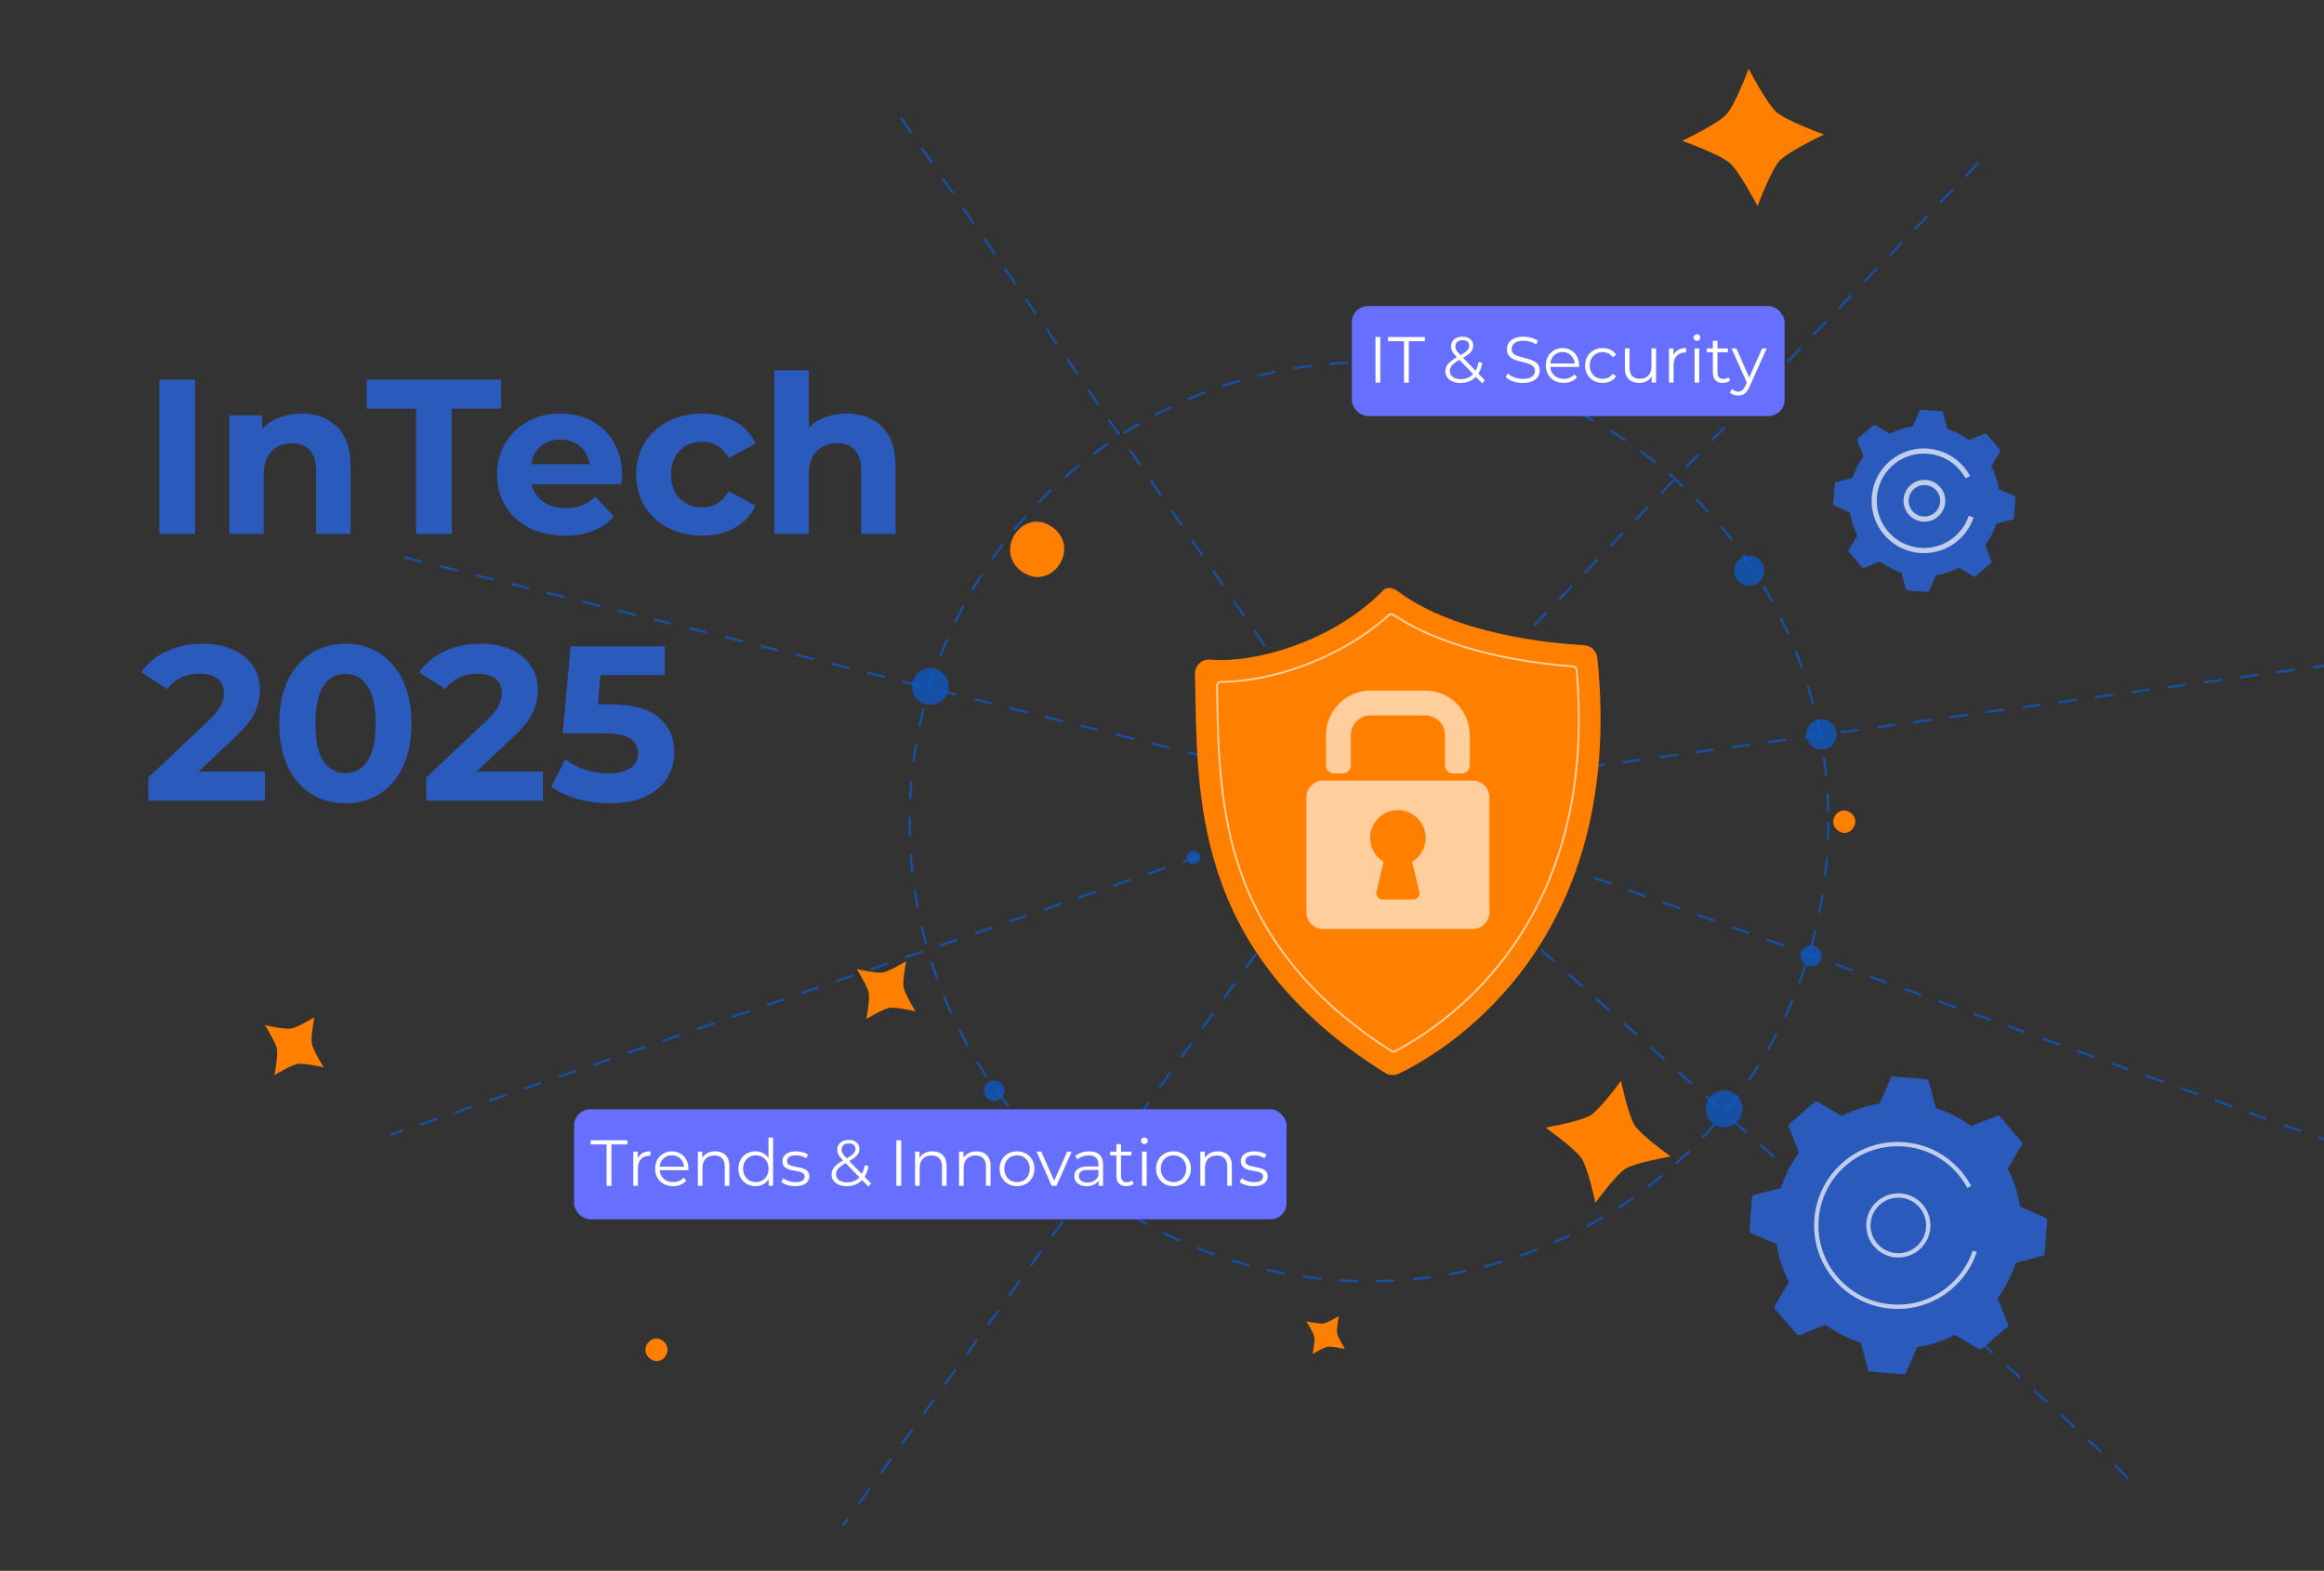 <svg width="540" height="365" viewBox="0 0 540 365" fill="none" xmlns="http://www.w3.org/2000/svg">
<rect x="0" y="0" width="540" height="365" fill="#333333" stroke="none"/>
<g clip-path="url(#clip0_3838_118)">
<g opacity="0.7">
<path d="M319.742 297.963L319.732 297.43C321.137 297.409 322.569 297.361 323.974 297.281L324.001 297.814C322.585 297.888 321.148 297.941 319.737 297.963H319.742ZM315.473 297.941C314.057 297.909 312.62 297.845 311.209 297.755L311.241 297.222C312.646 297.313 314.073 297.377 315.484 297.409L315.473 297.941ZM328.26 297.499L328.212 296.967C329.617 296.834 331.033 296.674 332.433 296.487L332.502 297.015C331.102 297.201 329.676 297.366 328.265 297.499H328.26ZM306.956 297.398C305.55 297.254 304.124 297.079 302.718 296.876L302.793 296.349C304.193 296.551 305.609 296.727 307.009 296.871L306.956 297.398ZM336.718 296.36L336.628 295.838C338.012 295.593 339.412 295.321 340.796 295.018L340.908 295.54C339.518 295.843 338.113 296.115 336.718 296.36ZM298.508 296.184C297.113 295.928 295.708 295.635 294.329 295.321L294.446 294.805C295.819 295.119 297.219 295.406 298.603 295.662L298.508 296.184ZM345.054 294.554L344.921 294.038C346.284 293.681 347.663 293.297 349.01 292.887L349.164 293.399C347.807 293.809 346.428 294.198 345.054 294.554ZM290.182 294.299C288.819 293.931 287.441 293.526 286.083 293.106L286.243 292.594C287.59 293.015 288.963 293.415 290.32 293.782L290.182 294.293V294.299ZM353.22 292.083L353.045 291.577C354.376 291.114 355.712 290.619 357.027 290.102L357.224 290.597C355.903 291.114 354.557 291.615 353.22 292.078V292.083ZM282.027 291.748C280.691 291.268 279.349 290.757 278.029 290.225L278.226 289.729C279.541 290.262 280.877 290.773 282.202 291.247L282.021 291.748H282.027ZM361.152 288.968L360.939 288.478C362.227 287.908 363.521 287.312 364.783 286.694L365.017 287.173C363.75 287.791 362.451 288.398 361.152 288.968ZM274.095 288.542C272.802 287.956 271.503 287.338 270.236 286.704L270.475 286.23C271.737 286.864 273.03 287.477 274.319 288.062L274.1 288.547L274.095 288.542ZM368.802 285.229L368.551 284.761C369.792 284.095 371.032 283.392 372.241 282.673L372.512 283.131C371.293 283.85 370.047 284.558 368.802 285.229ZM266.451 284.713C265.205 284.026 263.96 283.307 262.751 282.572L263.028 282.114C264.231 282.843 265.471 283.557 266.706 284.244L266.451 284.713ZM376.137 280.889L375.85 280.442C377.026 279.68 378.208 278.881 379.363 278.066L379.672 278.503C378.511 279.323 377.319 280.127 376.137 280.889ZM259.142 280.282C257.96 279.499 256.778 278.684 255.629 277.853L255.937 277.422C257.082 278.247 258.264 279.062 259.435 279.84L259.142 280.282ZM383.105 275.973L382.781 275.553C383.899 274.695 385.016 273.806 386.097 272.906L386.438 273.316C385.352 274.221 384.229 275.116 383.105 275.979V275.973ZM252.211 275.286C251.093 274.413 249.981 273.502 248.9 272.586L249.246 272.182C250.321 273.092 251.428 273.998 252.541 274.866L252.211 275.286ZM389.664 270.52L389.307 270.126C390.356 269.183 391.399 268.204 392.405 267.224L392.778 267.607C391.766 268.598 390.718 269.578 389.664 270.525V270.52ZM245.701 269.759C244.663 268.8 243.625 267.809 242.618 266.808L242.996 266.43C243.997 267.426 245.03 268.417 246.068 269.37L245.706 269.764L245.701 269.759ZM395.775 264.561L395.386 264.193C396.355 263.171 397.319 262.111 398.245 261.051L398.644 261.403C397.712 262.468 396.744 263.533 395.769 264.561H395.775ZM239.653 263.735C238.69 262.697 237.737 261.626 236.816 260.551L237.221 260.205C238.136 261.275 239.089 262.34 240.047 263.373L239.659 263.735H239.653ZM401.396 258.133L400.981 257.797C401.87 256.695 402.748 255.566 403.584 254.437L404.01 254.757C403.169 255.891 402.285 257.025 401.396 258.133ZM234.101 257.254C233.223 256.146 232.355 255.001 231.525 253.856L231.956 253.542C232.786 254.682 233.649 255.822 234.522 256.924L234.107 257.254H234.101ZM406.491 251.279L406.049 250.981C406.842 249.82 407.624 248.621 408.375 247.423L408.828 247.705C408.072 248.914 407.284 250.118 406.485 251.279H406.491ZM229.081 250.358C228.299 249.186 227.527 247.977 226.782 246.768L227.234 246.491C227.974 247.7 228.746 248.904 229.523 250.065L229.081 250.363V250.358ZM411.026 244.031L410.563 243.765C411.266 242.534 411.952 241.278 412.602 240.031L413.075 240.276C412.421 241.533 411.734 242.795 411.026 244.031ZM224.631 243.088C223.944 241.853 223.268 240.591 222.629 239.328L223.103 239.089C223.742 240.346 224.413 241.602 225.1 242.833L224.636 243.094L224.631 243.088ZM414.971 236.447L414.491 236.218C415.093 234.94 415.679 233.63 416.227 232.331L416.717 232.538C416.163 233.843 415.577 235.158 414.976 236.447H414.971ZM220.777 235.489C220.191 234.205 219.617 232.89 219.079 231.585L219.569 231.383C220.101 232.687 220.671 233.992 221.256 235.27L220.772 235.494L220.777 235.489ZM418.298 228.56L417.797 228.374C418.292 227.048 418.771 225.695 419.213 224.358L419.719 224.523C419.277 225.871 418.798 227.229 418.298 228.56ZM217.535 227.602C217.051 226.27 216.588 224.912 216.156 223.559L216.662 223.4C217.093 224.742 217.551 226.094 218.035 227.42L217.535 227.602ZM420.975 220.444L420.464 220.295C420.853 218.942 421.215 217.563 421.55 216.189L422.067 216.317C421.731 217.696 421.364 219.086 420.975 220.444ZM214.937 219.469C214.559 218.106 214.208 216.716 213.883 215.331L214.4 215.209C214.719 216.583 215.07 217.968 215.448 219.326L214.937 219.469ZM422.993 212.147L422.471 212.04C422.748 210.65 423.003 209.244 423.222 207.86L423.749 207.945C423.525 209.335 423.27 210.752 422.993 212.147ZM213 211.151C212.734 209.761 212.494 208.344 212.281 206.944L212.808 206.864C213.016 208.259 213.255 209.665 213.521 211.05L213 211.151ZM424.334 203.711L423.807 203.647C423.972 202.247 424.116 200.825 424.222 199.419L424.755 199.461C424.643 200.873 424.505 202.3 424.334 203.711ZM211.733 202.705C211.578 201.293 211.451 199.866 211.355 198.45L211.887 198.412C211.983 199.818 212.111 201.24 212.265 202.641L211.738 202.699L211.733 202.705ZM425.005 195.201L424.473 195.18C424.526 193.768 424.558 192.341 424.558 190.93H425.09C425.09 192.346 425.064 193.779 425.005 195.196V195.201ZM211.142 194.189C211.11 193.113 211.094 192.016 211.094 190.935C211.094 190.594 211.094 190.259 211.094 189.923H211.626C211.626 190.264 211.626 190.6 211.626 190.935C211.626 192.016 211.642 193.103 211.674 194.173L211.142 194.189ZM424.537 188.688C424.505 187.271 424.451 185.844 424.366 184.443L424.899 184.411C424.984 185.817 425.042 187.255 425.069 188.677L424.537 188.688ZM211.754 185.674L211.222 185.647C211.291 184.225 211.387 182.792 211.514 181.386L212.047 181.434C211.924 182.835 211.823 184.262 211.759 185.674H211.754ZM424.025 180.204C423.887 178.804 423.717 177.387 423.52 175.986L424.047 175.912C424.244 177.318 424.414 178.745 424.552 180.151L424.025 180.204ZM212.499 177.211L211.972 177.142C212.153 175.736 212.366 174.314 212.6 172.919L213.127 173.009C212.893 174.399 212.68 175.811 212.499 177.211ZM422.844 171.795C422.594 170.4 422.306 168.999 422.003 167.631L422.524 167.513C422.833 168.893 423.115 170.299 423.371 171.699L422.849 171.795H422.844ZM213.921 168.839L213.399 168.728C213.692 167.343 214.016 165.942 214.362 164.568L214.879 164.702C214.533 166.07 214.208 167.46 213.921 168.839ZM420.997 163.509C420.635 162.14 420.241 160.766 419.825 159.424L420.336 159.269C420.752 160.617 421.151 161.996 421.513 163.37L420.997 163.509ZM216.007 160.606L215.496 160.452C215.896 159.099 216.332 157.73 216.79 156.383L217.296 156.553C216.838 157.89 216.407 159.253 216.007 160.601V160.606ZM418.489 155.392C418.021 154.072 417.52 152.73 416.993 151.42L417.488 151.223C418.015 152.543 418.521 153.891 418.995 155.217L418.495 155.392H418.489ZM218.749 152.554L218.254 152.362C218.765 151.041 219.308 149.71 219.877 148.4L220.367 148.613C219.803 149.912 219.26 151.239 218.754 152.554H218.749ZM415.343 147.516C414.768 146.227 414.161 144.938 413.539 143.682L414.018 143.447C414.646 144.709 415.253 146.009 415.833 147.303L415.349 147.521L415.343 147.516ZM222.134 144.747L221.655 144.518C222.268 143.24 222.922 141.956 223.588 140.705L224.056 140.955C223.391 142.206 222.741 143.479 222.134 144.752V144.747ZM411.58 139.922C410.904 138.686 410.196 137.451 409.472 136.242L409.929 135.97C410.659 137.184 411.372 138.431 412.048 139.671L411.58 139.927V139.922ZM226.132 137.232L225.674 136.966C226.388 135.747 227.138 134.516 227.905 133.318L228.352 133.606C227.591 134.799 226.846 136.018 226.132 137.232ZM407.22 132.647C406.453 131.475 405.644 130.293 404.824 129.143L405.256 128.834C406.081 129.99 406.89 131.177 407.662 132.354L407.215 132.647H407.22ZM230.716 130.069L230.279 129.766C231.094 128.6 231.94 127.439 232.792 126.31L233.218 126.629C232.366 127.753 231.525 128.909 230.716 130.069ZM402.29 125.735C401.428 124.616 400.528 123.508 399.624 122.433L400.033 122.092C400.944 123.173 401.843 124.291 402.711 125.41L402.29 125.735ZM235.847 123.295L235.437 122.955C236.337 121.863 237.269 120.771 238.216 119.711L238.615 120.068C237.673 121.123 236.747 122.209 235.853 123.295H235.847ZM396.829 119.237C395.881 118.194 394.896 117.155 393.906 116.154L394.284 115.781C395.28 116.788 396.265 117.831 397.217 118.881L396.824 119.237H396.829ZM241.501 116.953L241.117 116.585C242.102 115.563 243.119 114.551 244.141 113.571L244.508 113.954C243.491 114.929 242.48 115.936 241.501 116.953ZM390.867 113.188C389.839 112.224 388.775 111.265 387.71 110.344L388.056 109.939C389.126 110.866 390.196 111.83 391.229 112.799L390.867 113.188ZM247.638 111.079L247.287 110.679C248.352 109.737 249.448 108.81 250.54 107.915L250.875 108.331C249.789 109.22 248.698 110.141 247.638 111.079ZM384.442 107.628C383.34 106.749 382.2 105.876 381.067 105.045L381.381 104.613C382.52 105.455 383.664 106.328 384.772 107.212L384.442 107.628ZM254.213 105.716L253.893 105.29C255.022 104.438 256.188 103.602 257.353 102.797L257.657 103.234C256.496 104.033 255.341 104.869 254.213 105.716ZM377.59 102.595C376.419 101.807 375.222 101.029 374.019 100.284L374.301 99.831C375.504 100.577 376.712 101.359 377.889 102.153L377.59 102.595ZM261.191 100.896L260.904 100.449C262.102 99.693 263.326 98.947 264.55 98.239L264.817 98.702C263.598 99.405 262.378 100.145 261.191 100.901V100.896ZM370.356 98.122C369.132 97.429 367.87 96.753 366.609 96.103L366.853 95.629C368.12 96.279 369.387 96.961 370.617 97.658L370.356 98.122ZM268.527 96.646L268.277 96.178C269.528 95.517 270.811 94.873 272.083 94.266L272.312 94.745C271.045 95.352 269.767 95.991 268.522 96.646H268.527ZM362.792 94.239C361.509 93.643 360.199 93.068 358.895 92.53L359.097 92.04C360.407 92.583 361.727 93.163 363.015 93.76L362.792 94.245V94.239ZM276.176 92.998L275.969 92.508C277.268 91.955 278.593 91.417 279.913 90.911L280.105 91.406C278.79 91.907 277.47 92.445 276.182 92.998H276.176ZM354.929 90.975C353.604 90.485 352.252 90.016 350.905 89.579L351.07 89.073C352.422 89.51 353.785 89.984 355.116 90.474L354.929 90.975ZM284.098 89.974L283.927 89.468C285.274 89.015 286.642 88.584 287.999 88.184L288.149 88.695C286.802 89.089 285.439 89.521 284.098 89.968V89.974ZM346.843 88.355C345.486 87.976 344.102 87.614 342.734 87.295L342.856 86.778C344.229 87.103 345.624 87.465 346.987 87.843L346.843 88.355ZM292.247 87.588L292.12 87.071C293.493 86.73 294.893 86.411 296.283 86.123L296.389 86.645C295.01 86.933 293.616 87.247 292.247 87.588ZM338.581 86.4C337.197 86.128 335.792 85.883 334.397 85.67L334.477 85.143C335.877 85.356 337.293 85.606 338.683 85.878L338.581 86.4ZM300.562 85.868L300.477 85.34C301.872 85.111 303.293 84.903 304.699 84.728L304.763 85.255C303.362 85.431 301.947 85.638 300.562 85.868ZM330.187 85.111C328.787 84.951 327.365 84.818 325.96 84.717L325.997 84.185C327.413 84.286 328.84 84.419 330.245 84.579L330.187 85.106V85.111ZM308.989 84.818L308.947 84.286C310.357 84.169 311.789 84.073 313.205 84.009L313.227 84.541C311.821 84.605 310.395 84.696 308.989 84.818ZM321.717 84.493C320.519 84.451 319.3 84.435 318.092 84.435H317.469V83.902H318.092C319.306 83.902 320.53 83.918 321.733 83.961L321.717 84.493Z" fill="#0068FF" fill-opacity="0.8"/>
<path d="M90.894 263.905L90.718 263.399L93.492 262.446L93.668 262.952L90.894 263.905ZM97.692 261.562L97.516 261.056L101.541 259.666L101.716 260.172L97.692 261.562ZM105.746 258.787L105.57 258.281L109.595 256.891L109.77 257.397L105.746 258.787ZM113.8 256.013L113.624 255.507L117.649 254.117L117.825 254.623L113.8 256.013ZM121.854 253.238L121.679 252.732L125.703 251.342L125.879 251.848L121.854 253.238ZM129.908 250.463L129.733 249.957L133.757 248.567L133.933 249.073L129.908 250.463ZM137.963 247.689L137.787 247.183L141.811 245.793L141.987 246.299L137.963 247.689ZM146.017 244.914L145.841 244.408L149.865 243.018L150.041 243.524L146.017 244.914ZM154.071 242.139L153.895 241.634L157.92 240.244L158.095 240.75L154.071 242.139ZM162.125 239.365L161.949 238.859L165.974 237.469L166.149 237.975L162.125 239.365ZM170.179 236.59L170.003 236.084L174.028 234.694L174.204 235.2L170.179 236.59ZM178.233 233.816L178.058 233.31L182.082 231.92L182.258 232.426L178.233 233.816ZM186.287 231.041L186.112 230.535L190.136 229.145L190.312 229.651L186.287 231.041ZM194.342 228.266L194.166 227.761L198.19 226.371L198.366 226.876L194.342 228.266ZM202.396 225.492L202.22 224.986L206.244 223.596L206.42 224.102L202.396 225.492ZM210.45 222.717L210.274 222.211L214.299 220.821L214.474 221.327L210.45 222.717ZM218.504 219.943L218.328 219.437L222.353 218.047L222.528 218.553L218.504 219.943ZM226.558 217.168L226.382 216.662L230.407 215.272L230.582 215.778L226.558 217.168ZM234.612 214.393L234.437 213.887L238.461 212.498L238.637 213.003L234.612 214.393ZM242.666 211.619L242.491 211.113L246.515 209.723L246.691 210.229L242.666 211.619ZM250.72 208.844L250.545 208.338L254.569 206.948L254.745 207.454L250.72 208.844ZM258.775 206.07L258.599 205.564L262.623 204.174L262.799 204.68L258.775 206.07ZM266.829 203.295L266.653 202.789L270.677 201.399L270.853 201.905L266.829 203.295ZM274.883 200.52L274.707 200.014L278.732 198.624L278.907 199.13L274.883 200.52ZM282.937 197.746L282.761 197.24L286.786 195.85L286.961 196.356L282.937 197.746ZM290.991 194.971L290.816 194.465L294.84 193.075L295.016 193.581L290.991 194.971ZM299.045 192.197L298.87 191.691L302.894 190.301L303.07 190.807L299.045 192.197ZM307.099 189.422L306.924 188.916L310.948 187.526L311.124 188.032L307.099 189.422ZM315.154 186.647L314.978 186.141L317.224 185.369L317.139 185.348L317.267 184.831L319.093 185.284L315.148 186.642L315.154 186.647ZM313.008 184.32L308.877 183.292L309.005 182.776L313.136 183.803L313.008 184.32ZM304.741 182.264L300.61 181.237L300.738 180.72L304.869 181.748L304.741 182.264ZM296.474 180.203L292.343 179.176L292.471 178.659L296.602 179.687L296.474 180.203ZM288.207 178.148L284.076 177.12L284.204 176.603L288.335 177.631L288.207 178.148ZM279.94 176.087L275.809 175.059L275.937 174.542L280.068 175.57L279.94 176.087ZM271.673 174.026L267.542 172.998L267.67 172.481L271.801 173.509L271.673 174.026ZM263.406 171.97L259.275 170.942L259.403 170.426L263.534 171.454L263.406 171.97ZM255.139 169.909L251.008 168.881L251.136 168.365L255.267 169.393L255.139 169.909ZM246.872 167.848L242.741 166.82L242.869 166.304L246.999 167.332L246.872 167.848ZM238.605 165.792L234.474 164.765L234.602 164.248L238.732 165.276L238.605 165.792ZM230.338 163.731L226.207 162.704L226.334 162.187L230.465 163.215L230.338 163.731ZM222.071 161.676L217.94 160.648L218.067 160.131L222.198 161.159L222.071 161.676ZM213.803 159.615L209.673 158.587L209.8 158.07L213.931 159.098L213.803 159.615ZM205.536 157.554L201.406 156.526L201.533 156.009L205.664 157.037L205.536 157.554ZM197.269 155.498L193.138 154.47L193.266 153.954L197.397 154.982L197.269 155.498ZM189.002 153.437L184.871 152.409L184.999 151.893L189.13 152.921L189.002 153.437ZM180.735 151.382L176.604 150.354L176.732 149.837L180.863 150.865L180.735 151.382ZM172.468 149.326L168.337 148.298L168.465 147.781L172.596 148.809L172.468 149.326ZM164.201 147.265L160.07 146.237L160.198 145.72L164.329 146.748L164.201 147.265ZM155.934 145.204L151.803 144.176L151.931 143.66L156.062 144.687L155.934 145.204ZM147.667 143.148L143.536 142.12L143.664 141.604L147.795 142.632L147.667 143.148ZM139.4 141.093L135.269 140.065L135.397 139.548L139.528 140.576L139.4 141.093ZM131.133 139.032L127.002 138.004L127.13 137.487L131.261 138.515L131.133 139.032ZM122.866 136.971L118.735 135.943L118.863 135.426L122.993 136.454L122.866 136.971ZM114.599 134.91L110.468 133.882L110.596 133.365L114.726 134.393L114.599 134.91ZM106.332 132.854L102.201 131.826L102.328 131.31L106.459 132.337L106.332 132.854ZM98.064 130.798L93.934 129.77L94.061 129.254L98.192 130.282L98.064 130.798Z" fill="#0068FF" fill-opacity="0.8"/>
<path d="M550.645 268.874L546.637 267.436L546.818 266.935L550.826 268.373L550.645 268.874ZM542.628 265.998L538.62 264.56L538.801 264.059L542.809 265.497L542.628 265.998ZM534.611 263.122L530.603 261.684L530.784 261.184L534.793 262.622L534.611 263.122ZM526.595 260.246L522.586 258.808L522.767 258.308L526.776 259.746L526.595 260.246ZM518.578 257.371L514.569 255.933L514.75 255.432L518.759 256.87L518.578 257.371ZM510.561 254.5L506.552 253.062L506.733 252.562L510.742 253.999L510.561 254.5ZM502.544 251.624L498.536 250.186L498.717 249.686L502.725 251.124L502.544 251.624ZM494.527 248.749L490.519 247.311L490.7 246.81L494.708 248.248L494.527 248.749ZM486.51 245.873L482.502 244.435L482.683 243.934L486.691 245.372L486.51 245.873ZM478.493 242.997L474.485 241.559L474.666 241.058L478.674 242.496L478.493 242.997ZM470.477 240.121L466.468 238.683L466.649 238.183L470.657 239.621L470.477 240.121ZM462.46 237.245L458.451 235.807L458.632 235.307L462.641 236.745L462.46 237.245ZM454.443 234.37L450.434 232.932L450.615 232.431L454.624 233.869L454.443 234.37ZM446.426 231.499L442.417 230.061L442.598 229.561L446.607 230.998L446.426 231.499ZM438.409 228.623L434.401 227.185L434.582 226.685L438.59 228.123L438.409 228.623ZM430.392 225.747L426.384 224.31L426.565 223.809L430.573 225.247L430.392 225.747ZM422.375 222.872L418.367 221.434L418.548 220.933L422.556 222.371L422.375 222.872ZM414.358 219.996L410.35 218.558L410.531 218.057L414.539 219.495L414.358 219.996ZM406.342 217.12L402.333 215.682L402.514 215.182L406.523 216.619L406.342 217.12ZM398.325 214.244L394.316 212.806L394.497 212.306L398.506 213.744L398.325 214.244ZM390.308 211.369L386.299 209.931L386.48 209.43L390.489 210.868L390.308 211.369ZM382.291 208.498L378.282 207.06L378.463 206.56L382.472 207.997L382.291 208.498ZM374.274 205.622L370.266 204.184L370.447 203.684L374.455 205.122L374.274 205.622ZM366.257 202.746L362.249 201.309L362.43 200.808L366.438 202.246L366.257 202.746ZM358.24 199.871L354.232 198.433L354.413 197.932L358.421 199.37L358.24 199.871ZM350.223 196.995L346.215 195.557L346.396 195.056L350.404 196.494L350.223 196.995ZM342.207 194.119L338.198 192.681L338.379 192.181L342.388 193.618L342.207 194.119ZM334.19 191.243L330.181 189.805L330.362 189.305L334.371 190.743L334.19 191.243ZM326.173 188.367L322.164 186.93L322.345 186.429L326.354 187.867L326.173 188.367ZM318.156 185.492L317.038 185.092L322.234 184.379L322.308 184.906L318.188 185.47V185.422L318.156 185.492ZM326.524 184.325L326.45 183.798L330.671 183.218L330.745 183.745L326.524 184.325ZM334.962 183.164L334.887 182.637L339.108 182.057L339.183 182.584L334.962 183.164ZM343.399 182.003L343.324 181.476L347.546 180.896L347.62 181.423L343.399 182.003ZM351.836 180.842L351.762 180.315L355.983 179.735L356.058 180.262L351.836 180.842ZM360.274 179.682L360.199 179.154L364.421 178.574L364.495 179.101L360.274 179.682ZM368.711 178.521L368.637 177.993L372.858 177.413L372.933 177.94L368.711 178.521ZM377.149 177.36L377.074 176.832L381.295 176.252L381.37 176.779L377.149 177.36ZM385.586 176.199L385.512 175.671L389.728 175.091L389.802 175.618L385.586 176.199ZM394.023 175.038L393.949 174.51L398.17 173.93L398.245 174.457L394.023 175.038ZM402.461 173.877L402.386 173.349L406.608 172.769L406.682 173.296L402.461 173.877ZM410.898 172.716L410.824 172.188L415.045 171.608L415.12 172.135L410.898 172.716ZM419.336 171.555L419.261 171.027L423.483 170.447L423.557 170.974L419.336 171.555ZM427.773 170.394L427.699 169.867L431.92 169.286L431.994 169.813L427.773 170.394ZM436.211 169.233L436.136 168.706L440.357 168.125L440.432 168.652L436.211 169.233ZM444.648 168.072L444.573 167.545L448.795 166.964L448.869 167.491L444.648 168.072ZM453.085 166.911L453.011 166.384L457.232 165.803L457.307 166.33L453.085 166.911ZM461.523 165.75L461.448 165.223L465.67 164.642L465.744 165.169L461.523 165.75ZM469.96 164.589L469.886 164.062L474.107 163.481L474.182 164.008L469.96 164.589ZM478.398 163.433L478.323 162.906L482.544 162.326L482.619 162.853L478.398 163.433ZM486.835 162.272L486.76 161.745L490.982 161.165L491.056 161.692L486.835 162.272ZM495.272 161.111L495.198 160.584L499.419 160.004L499.494 160.531L495.272 161.111ZM503.71 159.95L503.635 159.423L507.857 158.843L507.931 159.37L503.71 159.95ZM512.147 158.789L512.073 158.262L516.294 157.682L516.369 158.209L512.147 158.789ZM520.585 157.628L520.51 157.101L524.731 156.521L524.806 157.048L520.585 157.628ZM529.022 156.467L528.948 155.94L533.164 155.36L533.238 155.887L529.022 156.467ZM537.459 155.306L537.385 154.779L541.606 154.199L541.681 154.726L537.459 155.306ZM545.897 154.146L545.822 153.618L550.044 153.038L550.118 153.565L545.897 154.146ZM554.334 152.985L554.26 152.457L558.481 151.877L558.556 152.404L554.334 152.985ZM562.772 151.824L562.697 151.296L566.919 150.716L566.993 151.243L562.772 151.824ZM571.209 150.663L571.135 150.135L575.356 149.555L575.43 150.082L571.209 150.663ZM579.647 149.507L579.572 148.98L583.788 148.399L583.863 148.926L579.647 149.507ZM588.084 148.346L588.009 147.819L592.231 147.238L592.305 147.766L588.084 148.346Z" fill="#0068FF" fill-opacity="0.8"/>
<path d="M317.858 185.369L315.441 181.859L315.878 181.556L318.294 185.065L317.858 185.369ZM321.211 182.413L320.828 182.046L323.777 178.973L324.161 179.34L321.211 182.413ZM313.024 178.35L310.607 174.84L311.044 174.537L313.461 178.046L313.024 178.35ZM327.115 176.268L326.732 175.9L329.681 172.827L330.064 173.195L327.115 176.268ZM308.191 171.331L305.774 167.821L306.21 167.518L308.627 171.027L308.191 171.331ZM333.013 170.122L332.63 169.754L335.579 166.682L335.962 167.049L333.013 170.122ZM303.357 164.317L300.94 160.808L301.377 160.504L303.794 164.014L303.357 164.317ZM338.917 163.982L338.533 163.614L341.483 160.541L341.866 160.909L338.917 163.982ZM344.82 157.836L344.437 157.468L347.386 154.396L347.769 154.763L344.82 157.836ZM298.524 157.298L296.107 153.789L296.543 153.485L298.96 156.994L298.524 157.298ZM350.718 151.69L350.335 151.323L353.284 148.25L353.668 148.617L350.718 151.69ZM293.69 150.284L291.273 146.775L291.71 146.471L294.127 149.981L293.69 150.284ZM356.622 145.55L356.239 145.182L359.188 142.11L359.571 142.477L356.622 145.55ZM288.857 143.271L286.44 139.761L286.876 139.457L289.293 142.967L288.857 143.271ZM362.52 139.41L362.137 139.042L365.086 135.969L365.469 136.337L362.52 139.41ZM284.023 136.257L281.606 132.747L282.043 132.444L284.459 135.953L284.023 136.257ZM368.424 133.264L368.04 132.896L370.99 129.824L371.373 130.191L368.424 133.264ZM279.189 129.238L276.773 125.728L277.209 125.425L279.626 128.934L279.189 129.238ZM374.327 127.118L373.944 126.751L376.893 123.678L377.276 124.045L374.327 127.118ZM274.356 122.224L271.939 118.714L272.376 118.411L274.792 121.92L274.356 122.224ZM380.225 120.978L379.842 120.61L382.791 117.538L383.175 117.905L380.225 120.978ZM269.522 115.21L267.106 111.701L267.542 111.397L269.959 114.907L269.522 115.21ZM386.129 114.837L385.746 114.47L388.695 111.397L389.078 111.765L386.129 114.837ZM392.033 108.692L391.649 108.324L394.598 105.251L394.982 105.619L392.033 108.692ZM264.694 108.197L262.277 104.687L262.714 104.383L265.131 107.893L264.694 108.197ZM397.936 102.551L397.553 102.184L400.502 99.111L400.885 99.479L397.936 102.551ZM259.861 101.183L257.444 97.673L257.88 97.37L260.297 100.879L259.861 101.183ZM403.84 96.406L403.456 96.038L406.405 92.966L406.789 93.333L403.84 96.406ZM255.027 94.164L252.61 90.654L253.047 90.351L255.464 93.86L255.027 94.164ZM409.738 90.26L409.355 89.893L412.304 86.82L412.687 87.187L409.738 90.26ZM250.193 87.145L247.777 83.635L248.213 83.332L250.63 86.841L250.193 87.145ZM415.641 84.114L415.258 83.747L418.207 80.674L418.59 81.042L415.641 84.114ZM245.36 80.131L242.943 76.621L243.38 76.318L245.796 79.827L245.36 80.131ZM421.54 77.974L421.156 77.607L424.105 74.534L424.489 74.901L421.54 77.974ZM240.526 73.117L238.11 69.608L238.546 69.304L240.963 72.814L240.526 73.117ZM427.443 71.834L427.06 71.466L430.009 68.393L430.392 68.761L427.443 71.834ZM235.693 66.103L233.276 62.594L233.713 62.29L236.129 65.8L235.693 66.103ZM433.347 65.688L432.963 65.32L435.912 62.248L436.296 62.615L433.347 65.688ZM439.25 59.542L438.867 59.175L441.816 56.102L442.199 56.469L439.25 59.542ZM230.865 59.084L228.448 55.575L228.884 55.271L231.301 58.781L230.865 59.084ZM445.154 53.397L444.77 53.029L447.719 49.956L448.103 50.324L445.154 53.397ZM226.031 52.065L223.614 48.556L224.051 48.252L226.468 51.762L226.031 52.065ZM451.052 47.251L450.669 46.883L453.618 43.811L454.001 44.178L451.052 47.251ZM221.198 45.051L218.781 41.542L219.217 41.238L221.634 44.748L221.198 45.051ZM456.955 41.111L456.572 40.743L459.521 37.67L459.904 38.038L456.955 41.111ZM216.364 38.038L213.947 34.528L214.384 34.225L216.8 37.734L216.364 38.038ZM211.53 31.024L209.114 27.515L209.55 27.211L211.967 30.721L211.53 31.024Z" fill="#0068FF" fill-opacity="0.8"/>
<path d="M196.093 354.642L195.662 354.328L196.881 352.64L197.312 352.954L196.093 354.642ZM199.803 349.503L199.372 349.189L201.869 345.738L202.3 346.052L199.803 349.503ZM494.373 343.794L494.309 343.533H494.245L494.069 343.57C494.021 343.464 493.654 342.968 491.237 340.631L491.61 340.247C494.596 343.128 494.596 343.331 494.596 343.506V343.714L494.378 343.789L494.373 343.794ZM204.791 342.596L204.36 342.281L206.857 338.83L207.288 339.145L204.791 342.596ZM488.129 337.68C487.181 336.791 486.138 335.816 484.998 334.762L485.36 334.373C486.5 335.433 487.548 336.407 488.496 337.297L488.134 337.685L488.129 337.68ZM209.779 335.688L209.348 335.374L211.845 331.923L212.276 332.237L209.779 335.688ZM481.858 331.859C480.857 330.943 479.808 329.979 478.706 328.973L479.068 328.579C480.17 329.585 481.219 330.549 482.22 331.471L481.858 331.865V331.859ZM214.772 328.781L214.341 328.467L216.838 325.016L217.269 325.33L214.772 328.781ZM475.555 326.092C474.533 325.16 473.484 324.207 472.398 323.216L472.755 322.822C473.841 323.807 474.895 324.766 475.917 325.698L475.56 326.092H475.555ZM219.76 321.874L219.329 321.56L221.826 318.109L222.257 318.423L219.76 321.874ZM469.231 320.346C468.198 319.414 467.144 318.455 466.069 317.48L466.426 317.086C467.506 318.061 468.56 319.014 469.593 319.951L469.236 320.346H469.231ZM224.748 314.967L224.317 314.652L226.814 311.202L227.245 311.516L224.748 314.967ZM462.901 314.621L459.734 311.761L460.091 311.367L463.258 314.226L462.901 314.621ZM456.561 308.906L453.389 306.052L453.745 305.658L456.918 308.512L456.561 308.906ZM229.736 308.065L229.305 307.751L231.802 304.3L232.233 304.614L229.736 308.065ZM450.216 303.203L447.043 300.353L447.4 299.959L450.573 302.808L450.216 303.203ZM234.724 301.158L234.293 300.843L236.789 297.392L237.221 297.707L234.724 301.158ZM443.865 297.499L440.687 294.65L441.044 294.256L444.222 297.105L443.865 297.499ZM239.712 294.25L239.281 293.936L241.777 290.485L242.209 290.799L239.712 294.25ZM437.515 291.806L434.337 288.962L434.693 288.563L437.871 291.406L437.515 291.801V291.806ZM244.7 287.343L244.269 287.029L246.765 283.578L247.197 283.892L244.7 287.343ZM431.159 286.118L427.981 283.274L428.337 282.875L431.515 285.719L431.159 286.118ZM249.693 280.436L249.262 280.122L251.759 276.671L252.19 276.985L249.693 280.436ZM424.803 280.436L421.619 277.592L421.976 277.193L425.159 280.036L424.803 280.436ZM418.441 274.753L415.269 271.92L415.625 271.521L418.798 274.354L418.441 274.753ZM254.686 273.534L254.255 273.22L256.752 269.769L257.183 270.083L254.686 273.534ZM412.091 269.082L408.902 266.238L409.259 265.839L412.447 268.682L412.091 269.082ZM259.674 266.627L259.243 266.313L261.74 262.862L262.171 263.176L259.674 266.627ZM405.713 263.399L402.53 260.561L402.881 260.162L406.065 263L405.708 263.399H405.713ZM264.662 259.719L264.231 259.405L266.728 255.954L267.159 256.269L264.662 259.719ZM399.347 257.722L396.163 254.889L396.515 254.49L399.698 257.328L399.347 257.728V257.722ZM269.65 252.812L269.219 252.498L271.716 249.047L272.147 249.361L269.65 252.812ZM392.975 252.051L389.786 249.218L390.137 248.818L393.326 251.651L392.975 252.051ZM386.603 246.379L383.414 243.546L383.765 243.146L386.954 245.98L386.603 246.379ZM274.638 245.905L274.207 245.591L276.703 242.14L277.135 242.454L274.638 245.905ZM380.225 240.713L377.037 237.879L377.388 237.48L380.577 240.313L380.225 240.713ZM279.626 238.998L279.195 238.684L281.691 235.233L282.123 235.547L279.626 238.998ZM373.848 235.041L370.66 232.208L371.011 231.808L374.2 234.642L373.848 235.041ZM284.614 232.091L284.183 231.776L286.679 228.325L287.111 228.64L284.614 232.091ZM367.471 229.375L364.282 226.541L364.634 226.142L367.822 228.975L367.471 229.375ZM289.602 225.183L289.171 224.869L291.667 221.418L292.098 221.732L289.602 225.183ZM361.088 223.708L357.9 220.875L358.251 220.476L361.44 223.309L361.088 223.708ZM294.59 218.276L294.159 217.962L296.655 214.511L297.086 214.825L294.59 218.276ZM354.706 218.042L351.512 215.209L351.863 214.809L355.057 217.642L354.706 218.042ZM348.323 212.375L345.129 209.542L345.48 209.143L348.674 211.976L348.323 212.375ZM299.578 211.364L299.146 211.049L301.643 207.598L302.074 207.913L299.578 211.364ZM341.935 206.709L338.741 203.876L339.092 203.476L342.286 206.31L341.935 206.709ZM304.571 204.456L304.14 204.142L306.636 200.691L307.068 201.005L304.571 204.456ZM335.547 201.043L332.348 198.209L332.699 197.81L335.898 200.643L335.547 201.043ZM309.564 197.549L309.133 197.235L311.63 193.784L312.061 194.098L309.564 197.549ZM329.154 195.371L325.949 192.532L326.301 192.133L329.505 194.972L329.154 195.371ZM314.557 190.642L314.126 190.328L316.623 186.877L317.054 187.191L314.557 190.642ZM322.745 189.694L319.524 186.845L319.875 186.445L323.096 189.3L322.745 189.699V189.694Z" fill="#0068FF" fill-opacity="0.8"/>
<path d="M216.167 163.759C218.519 163.759 220.426 161.852 220.426 159.499C220.426 157.146 218.519 155.238 216.167 155.238C213.815 155.238 211.908 157.146 211.908 159.499C211.908 161.852 213.815 163.759 216.167 163.759Z" fill="#0068FF" fill-opacity="0.8"/>
<path d="M233.383 253.467C233.383 254.793 232.307 255.863 230.987 255.863C229.667 255.863 228.592 254.788 228.592 253.467C228.592 252.146 229.667 251.07 230.987 251.07C232.307 251.07 233.383 252.146 233.383 253.467Z" fill="#0068FF" fill-opacity="0.8"/>
<path d="M404.894 257.648C404.894 260.012 402.977 261.924 400.619 261.924C398.261 261.924 396.344 260.007 396.344 257.648C396.344 255.288 398.261 253.371 400.619 253.371C402.977 253.371 404.894 255.288 404.894 257.648Z" fill="#0068FF" fill-opacity="0.8"/>
<path d="M426.756 170.619C426.756 172.568 425.181 174.145 423.232 174.145C421.284 174.145 419.708 172.568 419.708 170.619C419.708 168.67 421.284 167.094 423.232 167.094C425.181 167.094 426.756 168.67 426.756 170.619Z" fill="#0068FF" fill-opacity="0.8"/>
<path d="M423.248 222.14C423.248 223.477 422.168 224.558 420.832 224.558C419.495 224.558 418.415 223.477 418.415 222.14C418.415 220.804 419.495 219.723 420.832 219.723C422.168 219.723 423.248 220.804 423.248 222.14Z" fill="#0068FF" fill-opacity="0.8"/>
<path d="M409.94 132.607C409.94 134.535 408.375 136.1 406.448 136.1C404.521 136.1 402.956 134.535 402.956 132.607C402.956 130.679 404.521 129.113 406.448 129.113C408.375 129.113 409.94 130.679 409.94 132.607Z" fill="#0068FF" fill-opacity="0.8"/>
<path d="M364.383 179.727C364.383 181.187 363.202 182.369 361.743 182.369C360.284 182.369 359.103 181.187 359.103 179.727C359.103 178.268 360.284 177.086 361.743 177.086C363.202 177.086 364.383 178.268 364.383 179.727Z" fill="#0068FF" fill-opacity="0.8"/>
<path d="M277.326 200.785C278.176 200.785 278.865 200.096 278.865 199.246C278.865 198.396 278.176 197.707 277.326 197.707C276.477 197.707 275.788 198.396 275.788 199.246C275.788 200.096 276.477 200.785 277.326 200.785Z" fill="#0068FF" fill-opacity="0.8"/>
</g>
<path d="M37.032 88.195H45.33V124.051H37.032V88.195ZM70.026 96.084C73.44 96.084 76.189 97.108 78.272 99.157C80.389 101.206 81.448 104.245 81.448 108.274V124.051H73.457V109.504C73.457 107.318 72.979 105.696 72.023 104.638C71.067 103.545 69.684 102.999 67.874 102.999C65.859 102.999 64.255 103.63 63.059 104.894C61.864 106.123 61.267 107.967 61.267 110.426V124.051H53.276V96.493H60.908V99.72C61.967 98.559 63.281 97.671 64.852 97.057C66.423 96.408 68.147 96.084 70.026 96.084ZM96.682 94.957H85.208V88.195H116.453V94.957H104.98V124.051H96.682V94.957ZM144.547 110.375C144.547 110.477 144.496 111.194 144.394 112.526H123.546C123.922 114.233 124.81 115.582 126.21 116.572C127.61 117.563 129.352 118.058 131.435 118.058C132.869 118.058 134.132 117.853 135.225 117.443C136.352 116.999 137.393 116.316 138.35 115.394L142.601 120.004C140.006 122.975 136.215 124.461 131.23 124.461C128.122 124.461 125.373 123.863 122.983 122.668C120.593 121.438 118.749 119.748 117.451 117.597C116.153 115.445 115.505 113.004 115.505 110.272C115.505 107.574 116.136 105.15 117.4 102.999C118.697 100.813 120.456 99.123 122.676 97.928C124.929 96.698 127.439 96.084 130.205 96.084C132.903 96.084 135.345 96.664 137.53 97.825C139.716 98.986 141.423 100.659 142.652 102.845C143.916 104.996 144.547 107.506 144.547 110.375ZM130.257 102.128C128.447 102.128 126.927 102.64 125.698 103.664C124.468 104.689 123.717 106.089 123.444 107.865H137.018C136.745 106.123 135.993 104.74 134.764 103.716C133.535 102.657 132.032 102.128 130.257 102.128ZM163.185 124.461C160.248 124.461 157.602 123.863 155.246 122.668C152.924 121.438 151.097 119.748 149.765 117.597C148.467 115.445 147.818 113.004 147.818 110.272C147.818 107.54 148.467 105.099 149.765 102.947C151.097 100.796 152.924 99.123 155.246 97.928C157.602 96.698 160.248 96.084 163.185 96.084C166.088 96.084 168.615 96.698 170.766 97.928C172.951 99.123 174.539 100.847 175.53 103.101L169.332 106.43C167.897 103.903 165.832 102.64 163.134 102.64C161.051 102.64 159.326 103.323 157.96 104.689C156.595 106.055 155.912 107.916 155.912 110.272C155.912 112.628 156.595 114.489 157.96 115.855C159.326 117.221 161.051 117.904 163.134 117.904C165.866 117.904 167.932 116.641 169.332 114.114L175.53 117.494C174.539 119.68 172.951 121.387 170.766 122.617C168.615 123.846 166.088 124.461 163.185 124.461ZM196.68 96.084C200.095 96.084 202.844 97.108 204.927 99.157C207.044 101.206 208.102 104.245 208.102 108.274V124.051H200.112V109.504C200.112 107.318 199.634 105.696 198.677 104.638C197.721 103.545 196.338 102.999 194.528 102.999C192.514 102.999 190.909 103.63 189.714 104.894C188.518 106.123 187.921 107.967 187.921 110.426V124.051H179.93V86.044H187.921V99.362C188.979 98.303 190.26 97.501 191.762 96.954C193.265 96.374 194.904 96.084 196.68 96.084ZM61.568 179.289V186.051H34.471V180.672L48.301 167.611C49.769 166.211 50.76 165.016 51.272 164.025C51.784 163.001 52.04 161.994 52.04 161.003C52.04 159.569 51.545 158.476 50.555 157.725C49.599 156.94 48.182 156.547 46.303 156.547C44.733 156.547 43.316 156.854 42.052 157.469C40.788 158.049 39.73 158.937 38.876 160.132L32.832 156.24C34.232 154.157 36.161 152.535 38.62 151.374C41.079 150.178 43.896 149.581 47.072 149.581C49.735 149.581 52.057 150.025 54.038 150.913C56.053 151.766 57.606 152.996 58.699 154.601C59.826 156.171 60.389 158.032 60.389 160.184C60.389 162.13 59.98 163.957 59.16 165.664C58.341 167.372 56.753 169.318 54.397 171.504L46.15 179.289H61.568ZM80.258 186.665C77.287 186.665 74.641 185.931 72.319 184.463C69.996 182.995 68.17 180.877 66.838 178.111C65.54 175.311 64.891 171.982 64.891 168.123C64.891 164.264 65.54 160.952 66.838 158.186C68.17 155.386 69.996 153.252 72.319 151.783C74.641 150.315 77.287 149.581 80.258 149.581C83.229 149.581 85.875 150.315 88.197 151.783C90.519 153.252 92.329 155.386 93.627 158.186C94.959 160.952 95.624 164.264 95.624 168.123C95.624 171.982 94.959 175.311 93.627 178.111C92.329 180.877 90.519 182.995 88.197 184.463C85.875 185.931 83.229 186.665 80.258 186.665ZM80.258 179.648C82.443 179.648 84.151 178.709 85.38 176.831C86.644 174.953 87.275 172.05 87.275 168.123C87.275 164.196 86.644 161.294 85.38 159.415C84.151 157.537 82.443 156.598 80.258 156.598C78.107 156.598 76.399 157.537 75.136 159.415C73.906 161.294 73.292 164.196 73.292 168.123C73.292 172.05 73.906 174.953 75.136 176.831C76.399 178.709 78.107 179.648 80.258 179.648ZM126.145 179.289V186.051H99.049V180.672L112.879 167.611C114.347 166.211 115.337 165.016 115.85 164.025C116.362 163.001 116.618 161.994 116.618 161.003C116.618 159.569 116.123 158.476 115.132 157.725C114.176 156.94 112.759 156.547 110.881 156.547C109.31 156.547 107.893 156.854 106.63 157.469C105.366 158.049 104.308 158.937 103.454 160.132L97.41 156.24C98.81 154.157 100.739 152.535 103.198 151.374C105.656 150.178 108.474 149.581 111.649 149.581C114.313 149.581 116.635 150.025 118.616 150.913C120.63 151.766 122.184 152.996 123.277 154.601C124.404 156.171 124.967 158.032 124.967 160.184C124.967 162.13 124.557 163.957 123.738 165.664C122.918 167.372 121.33 169.318 118.974 171.504L110.727 179.289H126.145ZM141.862 163.667C146.916 163.667 150.638 164.674 153.029 166.689C155.453 168.704 156.665 171.401 156.665 174.782C156.665 176.967 156.119 178.965 155.026 180.775C153.934 182.551 152.26 183.985 150.007 185.078C147.787 186.136 145.038 186.665 141.76 186.665C139.233 186.665 136.74 186.341 134.281 185.692C131.857 185.009 129.791 184.053 128.084 182.824L131.362 176.472C132.728 177.497 134.299 178.299 136.074 178.88C137.85 179.426 139.677 179.699 141.555 179.699C143.638 179.699 145.277 179.289 146.472 178.47C147.667 177.65 148.265 176.506 148.265 175.038C148.265 173.501 147.633 172.34 146.37 171.555C145.141 170.77 142.989 170.377 139.916 170.377H130.747L132.591 150.195H154.463V156.854H139.506L138.943 163.667H141.862Z" fill="#2A5BBC"/>
<rect x="314.101" y="71.121" width="100.564" height="25.564" rx="3.782" fill="#676FFF"/>
<path d="M319.608 88.902V78.312H320.728V88.902H319.608ZM326.231 88.902V79.281H322.509V78.312H331.072V79.281H327.35V88.902H326.231ZM339.391 88.993C338.706 88.993 338.095 88.882 337.561 88.66C337.026 88.428 336.603 88.111 336.29 87.707C335.987 87.304 335.836 86.835 335.836 86.3C335.836 85.846 335.937 85.433 336.139 85.06C336.34 84.677 336.663 84.303 337.107 83.94C337.561 83.567 338.161 83.179 338.907 82.775C339.543 82.422 340.037 82.12 340.39 81.868C340.753 81.605 341.01 81.358 341.161 81.126C341.313 80.884 341.388 80.627 341.388 80.355C341.388 79.962 341.252 79.644 340.98 79.402C340.718 79.16 340.339 79.039 339.845 79.039C339.311 79.039 338.897 79.175 338.605 79.447C338.312 79.709 338.166 80.052 338.166 80.476C338.166 80.688 338.196 80.889 338.257 81.081C338.327 81.273 338.453 81.484 338.635 81.716C338.827 81.948 339.089 82.241 339.422 82.594L345.019 88.358L344.399 89.069L338.559 83.063C338.206 82.69 337.924 82.367 337.712 82.095C337.51 81.812 337.369 81.545 337.289 81.293C337.208 81.041 337.168 80.773 337.168 80.491C337.168 80.037 337.273 79.644 337.485 79.311C337.707 78.968 338.02 78.706 338.423 78.524C338.827 78.333 339.301 78.237 339.845 78.237C340.339 78.237 340.768 78.323 341.131 78.494C341.504 78.655 341.792 78.892 341.993 79.205C342.205 79.518 342.311 79.896 342.311 80.34C342.311 80.723 342.215 81.081 342.024 81.414C341.842 81.747 341.54 82.074 341.116 82.397C340.692 82.71 340.118 83.063 339.391 83.456C338.756 83.809 338.252 84.132 337.879 84.424C337.515 84.717 337.258 85.004 337.107 85.287C336.956 85.559 336.88 85.862 336.88 86.194C336.88 86.578 336.986 86.915 337.198 87.208C337.42 87.49 337.722 87.712 338.105 87.874C338.499 88.025 338.948 88.1 339.452 88.1C340.158 88.1 340.788 87.954 341.343 87.662C341.898 87.369 342.362 86.926 342.735 86.331C343.118 85.736 343.395 84.989 343.567 84.091L344.429 84.364C344.238 85.372 343.91 86.22 343.446 86.905C342.982 87.591 342.407 88.111 341.721 88.464C341.035 88.817 340.259 88.993 339.391 88.993ZM353.819 88.993C353.032 88.993 352.276 88.867 351.55 88.615C350.833 88.353 350.279 88.02 349.885 87.616L350.324 86.754C350.697 87.117 351.197 87.425 351.822 87.677C352.457 87.919 353.123 88.04 353.819 88.04C354.484 88.04 355.024 87.959 355.438 87.798C355.861 87.626 356.169 87.4 356.36 87.117C356.562 86.835 356.663 86.522 356.663 86.179C356.663 85.766 356.542 85.433 356.3 85.181C356.068 84.929 355.76 84.732 355.377 84.591C354.994 84.439 354.57 84.308 354.106 84.197C353.642 84.087 353.178 83.971 352.714 83.85C352.25 83.718 351.822 83.547 351.428 83.335C351.045 83.123 350.733 82.846 350.491 82.503C350.259 82.15 350.143 81.691 350.143 81.126C350.143 80.602 350.279 80.123 350.551 79.689C350.833 79.245 351.262 78.892 351.837 78.63C352.412 78.358 353.148 78.222 354.046 78.222C354.641 78.222 355.231 78.307 355.816 78.479C356.401 78.64 356.905 78.867 357.329 79.16L356.95 80.052C356.496 79.75 356.012 79.528 355.498 79.387C354.994 79.245 354.505 79.175 354.031 79.175C353.395 79.175 352.871 79.26 352.457 79.432C352.044 79.603 351.736 79.835 351.534 80.128C351.343 80.41 351.247 80.733 351.247 81.096C351.247 81.51 351.363 81.842 351.595 82.095C351.837 82.347 352.15 82.543 352.533 82.685C352.926 82.826 353.355 82.952 353.819 83.063C354.283 83.174 354.742 83.295 355.195 83.426C355.659 83.557 356.083 83.728 356.466 83.94C356.86 84.142 357.172 84.414 357.404 84.757C357.646 85.1 357.767 85.549 357.767 86.104C357.767 86.618 357.626 87.097 357.344 87.541C357.061 87.975 356.628 88.328 356.043 88.6C355.468 88.862 354.726 88.993 353.819 88.993ZM363.353 88.978C362.526 88.978 361.8 88.806 361.175 88.464C360.549 88.111 360.06 87.632 359.707 87.026C359.354 86.411 359.178 85.71 359.178 84.924C359.178 84.137 359.344 83.441 359.677 82.836C360.02 82.231 360.484 81.757 361.069 81.414C361.664 81.061 362.33 80.884 363.066 80.884C363.812 80.884 364.473 81.056 365.048 81.399C365.633 81.731 366.091 82.206 366.424 82.821C366.757 83.426 366.923 84.127 366.923 84.924C366.923 84.974 366.918 85.029 366.908 85.09C366.908 85.14 366.908 85.196 366.908 85.256H359.995V84.455H366.333L365.91 84.772C365.91 84.197 365.784 83.688 365.532 83.244C365.29 82.79 364.957 82.438 364.533 82.185C364.11 81.933 363.62 81.807 363.066 81.807C362.521 81.807 362.032 81.933 361.598 82.185C361.165 82.438 360.827 82.79 360.585 83.244C360.343 83.698 360.222 84.218 360.222 84.803V84.969C360.222 85.574 360.353 86.109 360.615 86.573C360.887 87.026 361.26 87.385 361.734 87.647C362.219 87.899 362.768 88.025 363.383 88.025C363.868 88.025 364.316 87.939 364.73 87.768C365.153 87.596 365.517 87.334 365.819 86.981L366.424 87.677C366.071 88.1 365.627 88.423 365.093 88.645C364.569 88.867 363.989 88.978 363.353 88.978ZM372.408 88.978C371.621 88.978 370.915 88.806 370.29 88.464C369.675 88.111 369.19 87.632 368.837 87.026C368.484 86.411 368.308 85.71 368.308 84.924C368.308 84.127 368.484 83.426 368.837 82.821C369.19 82.216 369.675 81.742 370.29 81.399C370.915 81.056 371.621 80.884 372.408 80.884C373.084 80.884 373.694 81.015 374.238 81.278C374.783 81.54 375.212 81.933 375.524 82.458L374.722 83.002C374.45 82.599 374.112 82.301 373.709 82.11C373.305 81.918 372.867 81.822 372.393 81.822C371.828 81.822 371.319 81.953 370.865 82.216C370.411 82.468 370.053 82.826 369.791 83.29C369.528 83.754 369.397 84.298 369.397 84.924C369.397 85.549 369.528 86.094 369.791 86.557C370.053 87.021 370.411 87.385 370.865 87.647C371.319 87.899 371.828 88.025 372.393 88.025C372.867 88.025 373.305 87.929 373.709 87.737C374.112 87.546 374.45 87.253 374.722 86.86L375.524 87.405C375.212 87.919 374.783 88.312 374.238 88.585C373.694 88.847 373.084 88.978 372.408 88.978ZM380.917 88.978C380.241 88.978 379.651 88.852 379.147 88.6C378.643 88.348 378.249 87.969 377.967 87.465C377.695 86.961 377.559 86.331 377.559 85.574V80.96H378.633V85.453C378.633 86.3 378.84 86.941 379.253 87.374C379.677 87.798 380.267 88.01 381.023 88.01C381.578 88.01 382.057 87.899 382.46 87.677C382.874 87.445 383.186 87.112 383.398 86.678C383.62 86.245 383.731 85.725 383.731 85.12V80.96H384.805V88.902H383.776V86.724L383.943 87.117C383.691 87.702 383.297 88.161 382.763 88.494C382.238 88.817 381.623 88.978 380.917 88.978ZM387.799 88.902V80.96H388.827V83.123L388.721 82.745C388.943 82.14 389.317 81.681 389.841 81.368C390.365 81.046 391.016 80.884 391.793 80.884V81.928C391.752 81.928 391.712 81.928 391.672 81.928C391.631 81.918 391.591 81.913 391.55 81.913C390.713 81.913 390.058 82.17 389.584 82.685C389.11 83.189 388.873 83.91 388.873 84.848V88.902H387.799ZM393.753 88.902V80.96H394.827V88.902H393.753ZM394.297 79.205C394.075 79.205 393.889 79.129 393.737 78.978C393.586 78.827 393.51 78.645 393.51 78.433C393.51 78.222 393.586 78.045 393.737 77.904C393.889 77.753 394.075 77.677 394.297 77.677C394.519 77.677 394.706 77.748 394.857 77.889C395.008 78.03 395.084 78.207 395.084 78.418C395.084 78.64 395.008 78.827 394.857 78.978C394.716 79.129 394.529 79.205 394.297 79.205ZM400.327 88.978C399.58 88.978 399.005 88.776 398.602 88.373C398.199 87.969 397.997 87.4 397.997 86.663V79.205H399.071V86.603C399.071 87.067 399.187 87.425 399.419 87.677C399.661 87.929 400.004 88.055 400.448 88.055C400.922 88.055 401.315 87.919 401.628 87.647L402.006 88.418C401.794 88.61 401.537 88.751 401.234 88.842C400.942 88.933 400.639 88.978 400.327 88.978ZM396.575 81.853V80.96H401.491V81.853H396.575ZM403.874 91.913C403.501 91.913 403.143 91.852 402.8 91.731C402.467 91.61 402.18 91.429 401.938 91.187L402.437 90.385C402.638 90.577 402.855 90.723 403.087 90.824C403.329 90.935 403.597 90.99 403.889 90.99C404.242 90.99 404.545 90.889 404.797 90.688C405.059 90.496 405.306 90.153 405.538 89.659L406.052 88.494L406.173 88.328L409.441 80.96H410.5L406.521 89.855C406.3 90.37 406.052 90.778 405.78 91.081C405.518 91.383 405.23 91.595 404.918 91.716C404.605 91.847 404.257 91.913 403.874 91.913ZM405.992 89.129L402.331 80.96H403.45L406.688 88.252L405.992 89.129Z" fill="white"/>
<rect x="133.385" y="257.762" width="165.564" height="25.564" rx="3.782" fill="#676FFF"/>
<path d="M140.949 275.543V265.921H137.228V264.953H145.79V265.921H142.069V275.543H140.949ZM147.145 275.543V267.601H148.174V269.764L148.068 269.386C148.29 268.781 148.663 268.322 149.187 268.009C149.712 267.686 150.362 267.525 151.139 267.525V268.569C151.098 268.569 151.058 268.569 151.018 268.569C150.977 268.559 150.937 268.554 150.897 268.554C150.06 268.554 149.404 268.811 148.93 269.325C148.456 269.829 148.219 270.551 148.219 271.489V275.543H147.145ZM156.398 275.619C155.571 275.619 154.845 275.447 154.22 275.104C153.595 274.751 153.106 274.272 152.753 273.667C152.4 273.052 152.223 272.351 152.223 271.564C152.223 270.778 152.389 270.082 152.722 269.476C153.065 268.871 153.529 268.397 154.114 268.054C154.709 267.701 155.375 267.525 156.111 267.525C156.857 267.525 157.518 267.696 158.093 268.039C158.678 268.372 159.137 268.846 159.47 269.461C159.802 270.066 159.969 270.767 159.969 271.564C159.969 271.615 159.964 271.67 159.954 271.731C159.954 271.781 159.954 271.837 159.954 271.897H153.04V271.095H159.379L158.955 271.413C158.955 270.838 158.829 270.329 158.577 269.885C158.335 269.431 158.002 269.078 157.578 268.826C157.155 268.574 156.666 268.448 156.111 268.448C155.566 268.448 155.077 268.574 154.644 268.826C154.21 269.078 153.872 269.431 153.63 269.885C153.388 270.339 153.267 270.858 153.267 271.443V271.61C153.267 272.215 153.398 272.749 153.66 273.213C153.933 273.667 154.306 274.025 154.78 274.287C155.264 274.539 155.814 274.666 156.429 274.666C156.913 274.666 157.362 274.58 157.775 274.408C158.199 274.237 158.562 273.975 158.864 273.622L159.47 274.318C159.117 274.741 158.673 275.064 158.138 275.286C157.614 275.508 157.034 275.619 156.398 275.619ZM166.209 267.525C166.855 267.525 167.42 267.651 167.904 267.903C168.398 268.145 168.781 268.518 169.054 269.023C169.336 269.527 169.477 270.162 169.477 270.929V275.543H168.403V271.035C168.403 270.198 168.191 269.567 167.768 269.144C167.354 268.71 166.769 268.493 166.013 268.493C165.448 268.493 164.954 268.609 164.53 268.841C164.117 269.063 163.794 269.391 163.562 269.824C163.34 270.248 163.229 270.762 163.229 271.368V275.543H162.155V267.601H163.184V269.779L163.017 269.371C163.27 268.796 163.673 268.347 164.228 268.024C164.782 267.691 165.443 267.525 166.209 267.525ZM175.54 275.619C174.784 275.619 174.103 275.447 173.498 275.104C172.903 274.761 172.434 274.287 172.091 273.682C171.748 273.067 171.577 272.361 171.577 271.564C171.577 270.757 171.748 270.051 172.091 269.446C172.434 268.841 172.903 268.372 173.498 268.039C174.103 267.696 174.784 267.525 175.54 267.525C176.236 267.525 176.857 267.681 177.401 267.994C177.956 268.307 178.395 268.765 178.717 269.371C179.05 269.966 179.217 270.697 179.217 271.564C179.217 272.421 179.055 273.153 178.732 273.758C178.41 274.363 177.971 274.827 177.416 275.15C176.872 275.462 176.246 275.619 175.54 275.619ZM175.616 274.666C176.181 274.666 176.685 274.539 177.129 274.287C177.583 274.025 177.936 273.662 178.188 273.198C178.45 272.724 178.581 272.179 178.581 271.564C178.581 270.939 178.45 270.394 178.188 269.93C177.936 269.466 177.583 269.108 177.129 268.856C176.685 268.594 176.181 268.463 175.616 268.463C175.061 268.463 174.562 268.594 174.118 268.856C173.675 269.108 173.322 269.466 173.059 269.93C172.797 270.394 172.666 270.939 172.666 271.564C172.666 272.179 172.797 272.724 173.059 273.198C173.322 273.662 173.675 274.025 174.118 274.287C174.562 274.539 175.061 274.666 175.616 274.666ZM178.611 275.543V273.153L178.717 271.549L178.566 269.945V264.318H179.64V275.543H178.611ZM184.765 275.619C184.109 275.619 183.489 275.528 182.904 275.346C182.319 275.155 181.86 274.918 181.527 274.635L182.011 273.788C182.334 274.03 182.748 274.242 183.252 274.423C183.756 274.595 184.286 274.681 184.84 274.681C185.597 274.681 186.141 274.565 186.474 274.333C186.807 274.091 186.973 273.773 186.973 273.38C186.973 273.087 186.878 272.86 186.686 272.699C186.504 272.527 186.262 272.401 185.96 272.321C185.657 272.23 185.319 272.154 184.946 272.094C184.573 272.033 184.2 271.963 183.827 271.882C183.464 271.801 183.131 271.685 182.828 271.534C182.526 271.373 182.279 271.156 182.087 270.883C181.905 270.611 181.815 270.248 181.815 269.794C181.815 269.361 181.936 268.972 182.178 268.629C182.42 268.286 182.773 268.019 183.237 267.827C183.711 267.626 184.286 267.525 184.961 267.525C185.476 267.525 185.99 267.596 186.504 267.737C187.019 267.868 187.442 268.044 187.775 268.266L187.306 269.129C186.953 268.886 186.575 268.715 186.172 268.614C185.768 268.503 185.365 268.448 184.961 268.448C184.245 268.448 183.716 268.574 183.373 268.826C183.04 269.068 182.874 269.381 182.874 269.764C182.874 270.066 182.964 270.304 183.146 270.475C183.338 270.646 183.585 270.783 183.887 270.883C184.2 270.974 184.538 271.05 184.901 271.11C185.274 271.171 185.642 271.247 186.005 271.337C186.378 271.418 186.716 271.534 187.019 271.685C187.331 271.826 187.579 272.033 187.76 272.305C187.952 272.568 188.048 272.916 188.048 273.349C188.048 273.813 187.916 274.217 187.654 274.56C187.402 274.892 187.029 275.155 186.535 275.346C186.051 275.528 185.461 275.619 184.765 275.619ZM196.777 275.634C196.091 275.634 195.481 275.523 194.946 275.301C194.412 275.069 193.988 274.751 193.675 274.348C193.373 273.944 193.221 273.475 193.221 272.941C193.221 272.487 193.322 272.074 193.524 271.7C193.726 271.317 194.048 270.944 194.492 270.581C194.946 270.208 195.546 269.819 196.292 269.416C196.928 269.063 197.422 268.76 197.775 268.508C198.138 268.246 198.395 267.999 198.547 267.767C198.698 267.525 198.774 267.268 198.774 266.995C198.774 266.602 198.637 266.284 198.365 266.042C198.103 265.8 197.725 265.679 197.23 265.679C196.696 265.679 196.282 265.815 195.99 266.088C195.697 266.35 195.551 266.693 195.551 267.116C195.551 267.328 195.581 267.53 195.642 267.722C195.713 267.913 195.839 268.125 196.02 268.357C196.212 268.589 196.474 268.881 196.807 269.234L202.404 274.998L201.784 275.709L195.945 269.703C195.592 269.33 195.309 269.008 195.097 268.735C194.896 268.453 194.754 268.186 194.674 267.933C194.593 267.681 194.553 267.414 194.553 267.132C194.553 266.678 194.659 266.284 194.87 265.952C195.092 265.609 195.405 265.346 195.808 265.165C196.212 264.973 196.686 264.877 197.23 264.877C197.725 264.877 198.153 264.963 198.516 265.135C198.89 265.296 199.177 265.533 199.379 265.846C199.59 266.158 199.696 266.537 199.696 266.98C199.696 267.364 199.601 267.722 199.409 268.054C199.227 268.387 198.925 268.715 198.501 269.038C198.078 269.35 197.503 269.703 196.777 270.097C196.141 270.45 195.637 270.772 195.264 271.065C194.901 271.357 194.643 271.645 194.492 271.927C194.341 272.2 194.265 272.502 194.265 272.835C194.265 273.218 194.371 273.556 194.583 273.849C194.805 274.131 195.107 274.353 195.491 274.514C195.884 274.666 196.333 274.741 196.837 274.741C197.543 274.741 198.173 274.595 198.728 274.302C199.283 274.01 199.747 273.566 200.12 272.971C200.503 272.376 200.781 271.63 200.952 270.732L201.814 271.004C201.623 272.013 201.295 272.86 200.831 273.546C200.367 274.232 199.792 274.751 199.106 275.104C198.421 275.457 197.644 275.634 196.777 275.634ZM208.284 275.543V264.953H209.404V275.543H208.284ZM216.677 267.525C217.322 267.525 217.887 267.651 218.371 267.903C218.865 268.145 219.249 268.518 219.521 269.023C219.803 269.527 219.945 270.162 219.945 270.929V275.543H218.87V271.035C218.87 270.198 218.659 269.567 218.235 269.144C217.822 268.71 217.237 268.493 216.48 268.493C215.915 268.493 215.421 268.609 214.998 268.841C214.584 269.063 214.261 269.391 214.029 269.824C213.807 270.248 213.697 270.762 213.697 271.368V275.543H212.622V267.601H213.651V269.779L213.485 269.371C213.737 268.796 214.14 268.347 214.695 268.024C215.25 267.691 215.91 267.525 216.677 267.525ZM226.9 267.525C227.546 267.525 228.111 267.651 228.595 267.903C229.089 268.145 229.472 268.518 229.744 269.023C230.027 269.527 230.168 270.162 230.168 270.929V275.543H229.094V271.035C229.094 270.198 228.882 269.567 228.459 269.144C228.045 268.71 227.46 268.493 226.704 268.493C226.139 268.493 225.645 268.609 225.221 268.841C224.808 269.063 224.485 269.391 224.253 269.824C224.031 270.248 223.92 270.762 223.92 271.368V275.543H222.846V267.601H223.875V269.779L223.708 269.371C223.96 268.796 224.364 268.347 224.918 268.024C225.473 267.691 226.134 267.525 226.9 267.525ZM236.307 275.619C235.54 275.619 234.849 275.447 234.234 275.104C233.629 274.751 233.15 274.272 232.797 273.667C232.444 273.052 232.268 272.351 232.268 271.564C232.268 270.767 232.444 270.066 232.797 269.461C233.15 268.856 233.629 268.382 234.234 268.039C234.839 267.696 235.53 267.525 236.307 267.525C237.094 267.525 237.789 267.696 238.395 268.039C239.01 268.382 239.489 268.856 239.832 269.461C240.185 270.066 240.361 270.767 240.361 271.564C240.361 272.351 240.185 273.052 239.832 273.667C239.489 274.272 239.01 274.751 238.395 275.104C237.779 275.447 237.083 275.619 236.307 275.619ZM236.307 274.666C236.882 274.666 237.391 274.539 237.835 274.287C238.279 274.025 238.627 273.662 238.879 273.198C239.141 272.724 239.272 272.179 239.272 271.564C239.272 270.939 239.141 270.394 238.879 269.93C238.627 269.466 238.279 269.108 237.835 268.856C237.391 268.594 236.887 268.463 236.322 268.463C235.757 268.463 235.253 268.594 234.809 268.856C234.365 269.108 234.012 269.466 233.75 269.93C233.488 270.394 233.357 270.939 233.357 271.564C233.357 272.179 233.488 272.724 233.75 273.198C234.012 273.662 234.365 274.025 234.809 274.287C235.253 274.539 235.752 274.666 236.307 274.666ZM244.375 275.543L240.85 267.601H241.969L245.207 274.968H244.677L247.96 267.601H249.019L245.479 275.543H244.375ZM255.273 275.543V273.788L255.227 273.501V270.566C255.227 269.89 255.036 269.371 254.653 269.008C254.279 268.644 253.72 268.463 252.973 268.463C252.459 268.463 251.97 268.549 251.506 268.72C251.042 268.892 250.649 269.118 250.326 269.401L249.842 268.599C250.245 268.256 250.729 267.994 251.294 267.812C251.859 267.621 252.454 267.525 253.079 267.525C254.108 267.525 254.9 267.782 255.454 268.296C256.019 268.801 256.302 269.572 256.302 270.611V275.543H255.273ZM252.535 275.619C251.94 275.619 251.42 275.523 250.976 275.331C250.543 275.129 250.21 274.857 249.978 274.514C249.746 274.161 249.63 273.758 249.63 273.304C249.63 272.89 249.726 272.517 249.917 272.184C250.119 271.842 250.442 271.569 250.886 271.368C251.339 271.156 251.945 271.05 252.701 271.05H255.439V271.852H252.731C251.965 271.852 251.43 271.988 251.128 272.26C250.835 272.532 250.689 272.87 250.689 273.274C250.689 273.728 250.865 274.091 251.218 274.363C251.571 274.635 252.066 274.771 252.701 274.771C253.306 274.771 253.826 274.635 254.259 274.363C254.703 274.081 255.026 273.677 255.227 273.153L255.47 273.894C255.268 274.418 254.915 274.837 254.411 275.15C253.916 275.462 253.291 275.619 252.535 275.619ZM261.73 275.619C260.984 275.619 260.409 275.417 260.006 275.013C259.602 274.61 259.401 274.04 259.401 273.304V265.846H260.475V273.243C260.475 273.707 260.591 274.065 260.823 274.318C261.065 274.57 261.408 274.696 261.851 274.696C262.325 274.696 262.719 274.56 263.031 274.287L263.41 275.059C263.198 275.25 262.941 275.392 262.638 275.482C262.346 275.573 262.043 275.619 261.73 275.619ZM257.978 268.493V267.601H262.895V268.493H257.978ZM265.365 275.543V267.601H266.439V275.543H265.365ZM265.91 265.846C265.688 265.846 265.501 265.77 265.35 265.619C265.198 265.467 265.123 265.286 265.123 265.074C265.123 264.862 265.198 264.686 265.35 264.545C265.501 264.393 265.688 264.318 265.91 264.318C266.131 264.318 266.318 264.388 266.469 264.53C266.621 264.671 266.696 264.847 266.696 265.059C266.696 265.281 266.621 265.467 266.469 265.619C266.328 265.77 266.141 265.846 265.91 265.846ZM272.665 275.619C271.899 275.619 271.208 275.447 270.593 275.104C269.987 274.751 269.508 274.272 269.155 273.667C268.802 273.052 268.626 272.351 268.626 271.564C268.626 270.767 268.802 270.066 269.155 269.461C269.508 268.856 269.987 268.382 270.593 268.039C271.198 267.696 271.889 267.525 272.665 267.525C273.452 267.525 274.148 267.696 274.753 268.039C275.368 268.382 275.847 268.856 276.19 269.461C276.543 270.066 276.72 270.767 276.72 271.564C276.72 272.351 276.543 273.052 276.19 273.667C275.847 274.272 275.368 274.751 274.753 275.104C274.138 275.447 273.442 275.619 272.665 275.619ZM272.665 274.666C273.24 274.666 273.749 274.539 274.193 274.287C274.637 274.025 274.985 273.662 275.237 273.198C275.499 272.724 275.63 272.179 275.63 271.564C275.63 270.939 275.499 270.394 275.237 269.93C274.985 269.466 274.637 269.108 274.193 268.856C273.749 268.594 273.245 268.463 272.68 268.463C272.116 268.463 271.611 268.594 271.167 268.856C270.724 269.108 270.371 269.466 270.108 269.93C269.846 270.394 269.715 270.939 269.715 271.564C269.715 272.179 269.846 272.724 270.108 273.198C270.371 273.662 270.724 274.025 271.167 274.287C271.611 274.539 272.11 274.666 272.665 274.666ZM282.967 267.525C283.612 267.525 284.177 267.651 284.661 267.903C285.155 268.145 285.539 268.518 285.811 269.023C286.093 269.527 286.235 270.162 286.235 270.929V275.543H285.161V271.035C285.161 270.198 284.949 269.567 284.525 269.144C284.112 268.71 283.527 268.493 282.77 268.493C282.205 268.493 281.711 268.609 281.288 268.841C280.874 269.063 280.551 269.391 280.319 269.824C280.098 270.248 279.987 270.762 279.987 271.368V275.543H278.912V267.601H279.941V269.779L279.775 269.371C280.027 268.796 280.43 268.347 280.985 268.024C281.54 267.691 282.2 267.525 282.967 267.525ZM291.269 275.619C290.614 275.619 289.993 275.528 289.408 275.346C288.823 275.155 288.364 274.918 288.032 274.635L288.516 273.788C288.838 274.03 289.252 274.242 289.756 274.423C290.261 274.595 290.79 274.681 291.345 274.681C292.101 274.681 292.646 274.565 292.979 274.333C293.311 274.091 293.478 273.773 293.478 273.38C293.478 273.087 293.382 272.86 293.19 272.699C293.009 272.527 292.767 272.401 292.464 272.321C292.162 272.23 291.824 272.154 291.451 272.094C291.077 272.033 290.704 271.963 290.331 271.882C289.968 271.801 289.635 271.685 289.333 271.534C289.03 271.373 288.783 271.156 288.591 270.883C288.41 270.611 288.319 270.248 288.319 269.794C288.319 269.361 288.44 268.972 288.682 268.629C288.924 268.286 289.277 268.019 289.741 267.827C290.215 267.626 290.79 267.525 291.466 267.525C291.98 267.525 292.494 267.596 293.009 267.737C293.523 267.868 293.947 268.044 294.28 268.266L293.811 269.129C293.458 268.886 293.079 268.715 292.676 268.614C292.273 268.503 291.869 268.448 291.466 268.448C290.75 268.448 290.22 268.574 289.877 268.826C289.544 269.068 289.378 269.381 289.378 269.764C289.378 270.066 289.469 270.304 289.65 270.475C289.842 270.646 290.089 270.783 290.392 270.883C290.704 270.974 291.042 271.05 291.405 271.11C291.778 271.171 292.147 271.247 292.51 271.337C292.883 271.418 293.221 271.534 293.523 271.685C293.836 271.826 294.083 272.033 294.264 272.305C294.456 272.568 294.552 272.916 294.552 273.349C294.552 273.813 294.421 274.217 294.159 274.56C293.906 274.892 293.533 275.155 293.039 275.346C292.555 275.528 291.965 275.619 291.269 275.619Z" fill="white"/>
<g clip-path="url(#clip1_3838_118)">
<path d="M278.686 154.14C279.362 153.506 280.276 153.19 281.199 153.273C291.068 154.163 309.482 149.4 321.516 137.066C322.352 136.209 323.875 136.694 324.833 137.41C338.217 147.431 360.403 149.506 368.104 149.93C369.697 150.018 370.99 151.256 371.154 152.846C378.158 220.608 334.114 245.163 324.98 249.498C323.981 249.972 322.806 249.902 321.867 249.317C276.34 220.91 278.288 183.968 277.658 156.595C277.637 155.667 278.01 154.774 278.686 154.14Z" fill="#FF8000"/>
<path opacity="0.61" d="M323.748 244.576C323.545 244.576 323.342 244.519 323.164 244.406C305.71 233.229 294.334 219.867 288.387 203.556C283.075 188.989 282.815 174.156 282.585 161.069L282.554 159.324C282.548 159.032 282.658 158.758 282.861 158.55C283.066 158.341 283.342 158.226 283.636 158.226C294.445 158.226 310.669 153.444 322.569 142.764C322.934 142.436 323.474 142.397 323.885 142.668C336.96 151.358 355.61 153.889 365.564 154.624C366.093 154.663 366.511 155.077 366.558 155.608C368.872 182.048 363.382 204.406 350.241 222.061C340.426 235.246 328.788 242.116 324.24 244.459C324.086 244.538 323.918 244.577 323.749 244.577L323.748 244.576ZM324.036 244.063C328.557 241.735 340.126 234.906 349.885 221.795C362.959 204.23 368.42 181.974 366.116 155.647C366.088 155.334 365.842 155.09 365.531 155.066C355.534 154.328 336.799 151.784 323.64 143.038C323.399 142.877 323.079 142.901 322.864 143.094C310.878 153.853 294.529 158.669 283.645 158.669C283.461 158.669 283.298 158.737 283.177 158.861C283.058 158.983 282.994 159.144 282.997 159.315L283.028 161.06C283.257 174.112 283.516 188.907 288.803 203.404C294.716 219.62 306.034 232.909 323.403 244.031C323.593 244.153 323.836 244.165 324.036 244.062V244.063Z" fill="white"/>
<path opacity="0.61" d="M339.662 179.712H337.603C336.581 179.712 335.752 178.882 335.752 177.858V170.808C335.752 168.285 333.71 166.239 331.191 166.239H318.434C315.914 166.239 313.872 168.285 313.872 170.808V177.858C313.872 178.882 313.044 179.712 312.021 179.712H309.962C308.94 179.712 308.111 178.882 308.111 177.858V170.808C308.111 165.098 312.732 160.469 318.433 160.469H331.19C336.89 160.469 341.512 165.098 341.512 170.808V177.858C341.512 178.882 340.683 179.712 339.661 179.712H339.662Z" fill="white"/>
<path opacity="0.61" d="M342.214 181.375H307.412C305.28 181.375 303.551 183.107 303.551 185.243V211.998C303.551 214.134 305.28 215.866 307.412 215.866H342.214C344.346 215.866 346.075 214.134 346.075 211.998V185.243C346.075 183.107 344.346 181.375 342.214 181.375ZM329.792 207.234C330.008 208.136 329.326 209.002 328.401 209.002H321.225C320.3 209.002 319.618 208.136 319.834 207.234L321.508 200.252C319.532 199.068 318.239 196.856 318.372 194.352C318.543 191.108 321.166 188.454 324.401 188.253C328.15 188.02 331.264 190.997 331.264 194.702C331.264 197.061 330.002 199.124 328.118 200.252L329.792 207.235V207.234Z" fill="white"/>
</g>
<path d="M475.685 283.507C475.703 283.279 475.574 283.065 475.363 282.974L469.374 280.372C468.912 277.358 467.965 274.396 466.522 271.608L469.827 265.982C469.943 265.784 469.921 265.535 469.772 265.362L464.681 259.41C464.532 259.236 464.289 259.175 464.077 259.259L458.006 261.652C455.475 259.796 452.696 258.401 449.79 257.477L448.147 251.158C448.09 250.937 447.898 250.776 447.67 250.758L439.861 250.15C439.633 250.132 439.418 250.261 439.327 250.472L436.725 256.46C433.711 256.923 430.748 257.869 427.961 259.312L422.334 256.007C422.136 255.891 421.887 255.913 421.713 256.061L415.761 261.153C415.587 261.302 415.527 261.545 415.611 261.757L418.005 267.828C416.148 270.358 414.754 273.137 413.83 276.043L407.509 277.685C407.288 277.743 407.127 277.935 407.109 278.163L406.501 285.971C406.483 286.2 406.612 286.414 406.822 286.505L412.811 289.107C413.274 292.121 414.221 295.083 415.664 297.871L412.358 303.497C412.242 303.695 412.264 303.944 412.412 304.117L417.505 310.069C417.653 310.243 417.897 310.304 418.109 310.219L424.18 307.826C426.71 309.682 429.49 311.077 432.396 312L434.038 318.32C434.096 318.541 434.287 318.702 434.516 318.72L442.325 319.328C442.553 319.346 442.768 319.217 442.859 319.006L445.461 313.018C448.475 312.555 451.437 311.608 454.225 310.166L459.852 313.471C460.05 313.587 460.299 313.565 460.472 313.416L466.425 308.325C466.598 308.176 466.659 307.934 466.576 307.72L464.182 301.65C466.039 299.12 467.432 296.34 468.357 293.435L474.677 291.792C474.898 291.735 475.059 291.543 475.077 291.315L475.685 283.506V283.507Z" fill="#2A5BBC"/>
<path opacity="0.7" d="M441.076 292.199C439.547 292.199 438.059 291.729 436.785 290.828C433.429 288.453 432.631 283.791 435.006 280.435C436.156 278.81 437.871 277.729 439.834 277.394C441.797 277.058 443.774 277.507 445.398 278.657C447.024 279.808 448.105 281.522 448.44 283.485C448.777 285.447 448.328 287.424 447.177 289.05C446.027 290.675 444.312 291.756 442.349 292.091C441.924 292.164 441.497 292.199 441.074 292.199H441.076ZM441.106 278.287C440.74 278.287 440.372 278.318 440.004 278.381C438.305 278.672 436.82 279.607 435.825 281.014C433.768 283.918 434.459 287.954 437.364 290.009C438.771 291.005 440.481 291.392 442.181 291.103C443.88 290.812 445.364 289.877 446.36 288.47C447.356 287.063 447.745 285.352 447.454 283.653C447.163 281.954 446.227 280.47 444.821 279.475C443.718 278.695 442.43 278.287 441.106 278.287Z" fill="white"/>
<path opacity="0.7" d="M440.957 304.145C440.446 304.145 439.934 304.126 439.419 304.086C434.253 303.684 429.552 301.293 426.183 297.355C423.15 293.809 421.524 289.391 421.524 284.776C421.524 284.265 421.544 283.752 421.583 283.238C421.986 278.072 424.376 273.371 428.315 270.003C432.253 266.635 437.267 265.002 442.434 265.404C447.601 265.805 452.302 268.196 455.67 272.135C456.569 273.185 457.356 274.332 458.009 275.538L457.128 276.015C456.51 274.869 455.762 273.783 454.909 272.786C451.714 269.051 447.256 266.784 442.357 266.403C437.457 266.025 432.702 267.571 428.967 270.764C425.233 273.958 422.966 278.416 422.584 283.315C422.546 283.803 422.527 284.29 422.527 284.774C422.527 289.151 424.069 293.341 426.946 296.704C430.141 300.438 434.599 302.705 439.499 303.087C444.402 303.469 449.154 301.92 452.888 298.725C455.423 296.557 457.319 293.749 458.372 290.603L459.323 290.921C458.213 294.239 456.213 297.201 453.539 299.487C449.993 302.52 445.575 304.146 440.958 304.146L440.957 304.145Z" fill="white"/>
<path d="M468.326 115.612C468.336 115.472 468.258 115.341 468.129 115.285L464.463 113.692C464.181 111.848 463.601 110.033 462.718 108.328L464.741 104.883C464.812 104.763 464.799 104.61 464.708 104.504L461.592 100.86C461.501 100.754 461.352 100.717 461.222 100.768L457.506 102.233C455.956 101.097 454.256 100.243 452.476 99.678L451.471 95.81C451.435 95.674 451.318 95.576 451.178 95.565L446.398 95.192C446.259 95.182 446.127 95.261 446.072 95.389L444.479 99.055C442.634 99.337 440.821 99.918 439.114 100.8L435.669 98.777C435.548 98.706 435.396 98.719 435.289 98.81L431.646 101.927C431.539 102.018 431.503 102.167 431.553 102.297L433.019 106.013C431.882 107.562 431.028 109.262 430.463 111.042L426.595 112.047C426.459 112.083 426.36 112.2 426.35 112.339L425.977 117.119C425.967 117.259 426.046 117.39 426.174 117.446L429.84 119.039C430.122 120.883 430.703 122.697 431.585 124.403L429.562 127.848C429.491 127.968 429.504 128.121 429.595 128.227L432.712 131.871C432.804 131.977 432.953 132.014 433.083 131.963L436.799 130.498C438.348 131.634 440.05 132.488 441.828 133.053L442.834 136.921C442.869 137.057 442.986 137.155 443.126 137.166L447.906 137.539C448.046 137.549 448.177 137.47 448.232 137.342L449.825 133.676C451.67 133.393 453.485 132.813 455.19 131.931L458.635 133.954C458.756 134.025 458.908 134.012 459.015 133.921L462.658 130.805C462.765 130.714 462.802 130.565 462.751 130.435L461.285 126.719C462.422 125.17 463.276 123.469 463.841 121.69L467.71 120.685C467.846 120.649 467.944 120.532 467.954 120.393L468.327 115.613L468.326 115.612Z" fill="#2A5BBC"/>
<path opacity="0.7" d="M447.14 121.219C446.144 121.219 445.174 120.913 444.345 120.326C442.16 118.779 441.64 115.744 443.186 113.559C443.936 112.501 445.052 111.797 446.33 111.579C447.608 111.36 448.895 111.652 449.953 112.401C451.012 113.15 451.715 114.265 451.934 115.544C452.153 116.822 451.861 118.109 451.112 119.167C450.362 120.225 449.247 120.929 447.969 121.148C447.692 121.195 447.415 121.219 447.14 121.219ZM447.155 112.704C446.007 112.704 444.875 113.242 444.162 114.249C442.996 115.896 443.387 118.186 445.035 119.35C445.833 119.916 446.805 120.136 447.766 119.97C448.73 119.806 449.572 119.275 450.137 118.478C450.702 117.679 450.922 116.709 450.756 115.746C450.592 114.782 450.061 113.94 449.264 113.376C448.623 112.922 447.885 112.704 447.154 112.704H447.155Z" fill="white"/>
<path opacity="0.7" d="M447.068 128.532C446.747 128.532 446.425 128.519 446.103 128.494C442.862 128.242 439.915 126.743 437.801 124.273C435.843 121.985 434.885 119.173 434.886 116.373C434.886 112.937 436.329 109.522 439.139 107.119C444.236 102.758 451.933 103.358 456.293 108.456C456.328 108.496 456.362 108.536 456.395 108.576C456.868 109.144 457.289 109.753 457.649 110.39C457.65 110.393 457.652 110.395 457.654 110.397C457.659 110.407 457.664 110.416 457.669 110.426C457.678 110.442 457.688 110.459 457.697 110.475C457.702 110.485 457.708 110.494 457.713 110.503C457.728 110.531 457.745 110.561 457.76 110.589L456.71 111.157C456.341 110.474 455.896 109.826 455.386 109.23C452.601 105.976 448.309 104.755 444.409 105.714C442.801 106.111 441.258 106.877 439.915 108.025C437.382 110.193 436.081 113.272 436.08 116.37C436.08 118.895 436.944 121.432 438.709 123.495C442.641 128.092 449.582 128.634 454.18 124.7C455.691 123.408 456.822 121.732 457.45 119.857L458.583 120.236C457.886 122.318 456.633 124.174 454.956 125.607C452.732 127.509 449.962 128.53 447.066 128.53L447.068 128.532Z" fill="white"/>
<path d="M210.541 223.395C210.541 223.395 209.674 227.943 209.963 229.459C210.252 230.975 212.731 234.993 212.731 234.993C212.731 234.993 208.182 233.958 206.69 234.175C205.197 234.415 201.298 236.773 201.298 236.773C201.298 236.773 202.164 232.226 201.876 230.71C201.587 229.194 199.083 225.176 199.083 225.176C199.083 225.176 203.633 226.21 205.125 225.97C206.617 225.729 210.517 223.371 210.517 223.371L210.541 223.395Z" fill="#FF8000"/>
<path d="M406.355 16.062C406.355 16.062 410.545 24.116 412.831 26.099C415.116 28.082 423.814 31.257 423.814 31.257C423.814 31.257 415.553 35.19 413.519 37.336C411.513 39.519 408.374 47.885 408.374 47.885C408.374 47.885 404.185 39.831 401.899 37.848C399.613 35.865 390.879 32.72 390.879 32.72C390.879 32.72 399.139 28.787 401.144 26.604C403.15 24.421 406.289 16.055 406.289 16.055L406.355 16.062Z" fill="#FF8000"/>
<path d="M311.073 305.836C311.073 305.836 310.504 308.822 310.694 309.817C310.883 310.812 312.511 313.451 312.511 313.451C312.511 313.451 309.524 312.771 308.544 312.914C307.565 313.072 305.004 314.62 305.004 314.62C305.004 314.62 305.573 311.634 305.384 310.639C305.194 309.643 303.55 307.005 303.55 307.005C303.55 307.005 306.537 307.684 307.517 307.526C308.497 307.369 311.057 305.82 311.057 305.82L311.073 305.836Z" fill="#FF8000"/>
<path d="M376.658 251.234C376.658 251.234 378.358 259.273 379.87 261.557C381.382 263.841 388.197 268.72 388.197 268.72C388.197 268.72 380.039 270.145 377.744 271.523C375.466 272.94 370.699 279.475 370.699 279.475C370.699 279.475 368.999 271.435 367.487 269.151C365.974 266.868 359.121 262.005 359.121 262.005C359.121 262.005 367.278 260.58 369.557 259.163C371.835 257.745 376.602 251.211 376.602 251.211L376.658 251.234Z" fill="#FF8000"/>
<path d="M244.543 122.503C251.307 127.364 244.23 137.686 237.442 132.801C230.679 127.941 237.755 117.619 244.543 122.503Z" fill="#FF8000"/>
<path d="M429.976 188.832C432.72 190.805 429.856 194.992 427.088 193.019C424.344 191.046 427.208 186.859 429.976 188.832Z" fill="#FF8000"/>
<path d="M73.027 236.426C73.027 236.426 72.184 240.974 72.449 242.49C72.738 244.006 75.217 248.024 75.217 248.024C75.217 248.024 70.668 246.989 69.175 247.206C67.683 247.447 63.784 249.805 63.784 249.805C63.784 249.805 64.626 245.257 64.361 243.741C64.073 242.225 61.569 238.207 61.569 238.207C61.569 238.207 66.118 239.242 67.611 239.001C69.103 238.76 72.979 236.402 72.979 236.402L73.027 236.426Z" fill="#FF8000"/>
<path d="M153.989 311.532C156.757 313.529 153.869 317.74 151.101 315.743C148.332 313.746 151.221 309.535 153.989 311.532Z" fill="#FF8000"/>
</g>
<defs>
<clipPath id="clip0_3838_118">
<rect width="540" height="364" fill="white" transform="translate(-6.10352e-05 0.785)"/>
</clipPath>
<clipPath id="clip1_3838_118">
<rect width="94.248" height="113.2" fill="white" transform="translate(277.657 136.605)"/>
</clipPath>
</defs>
</svg>
